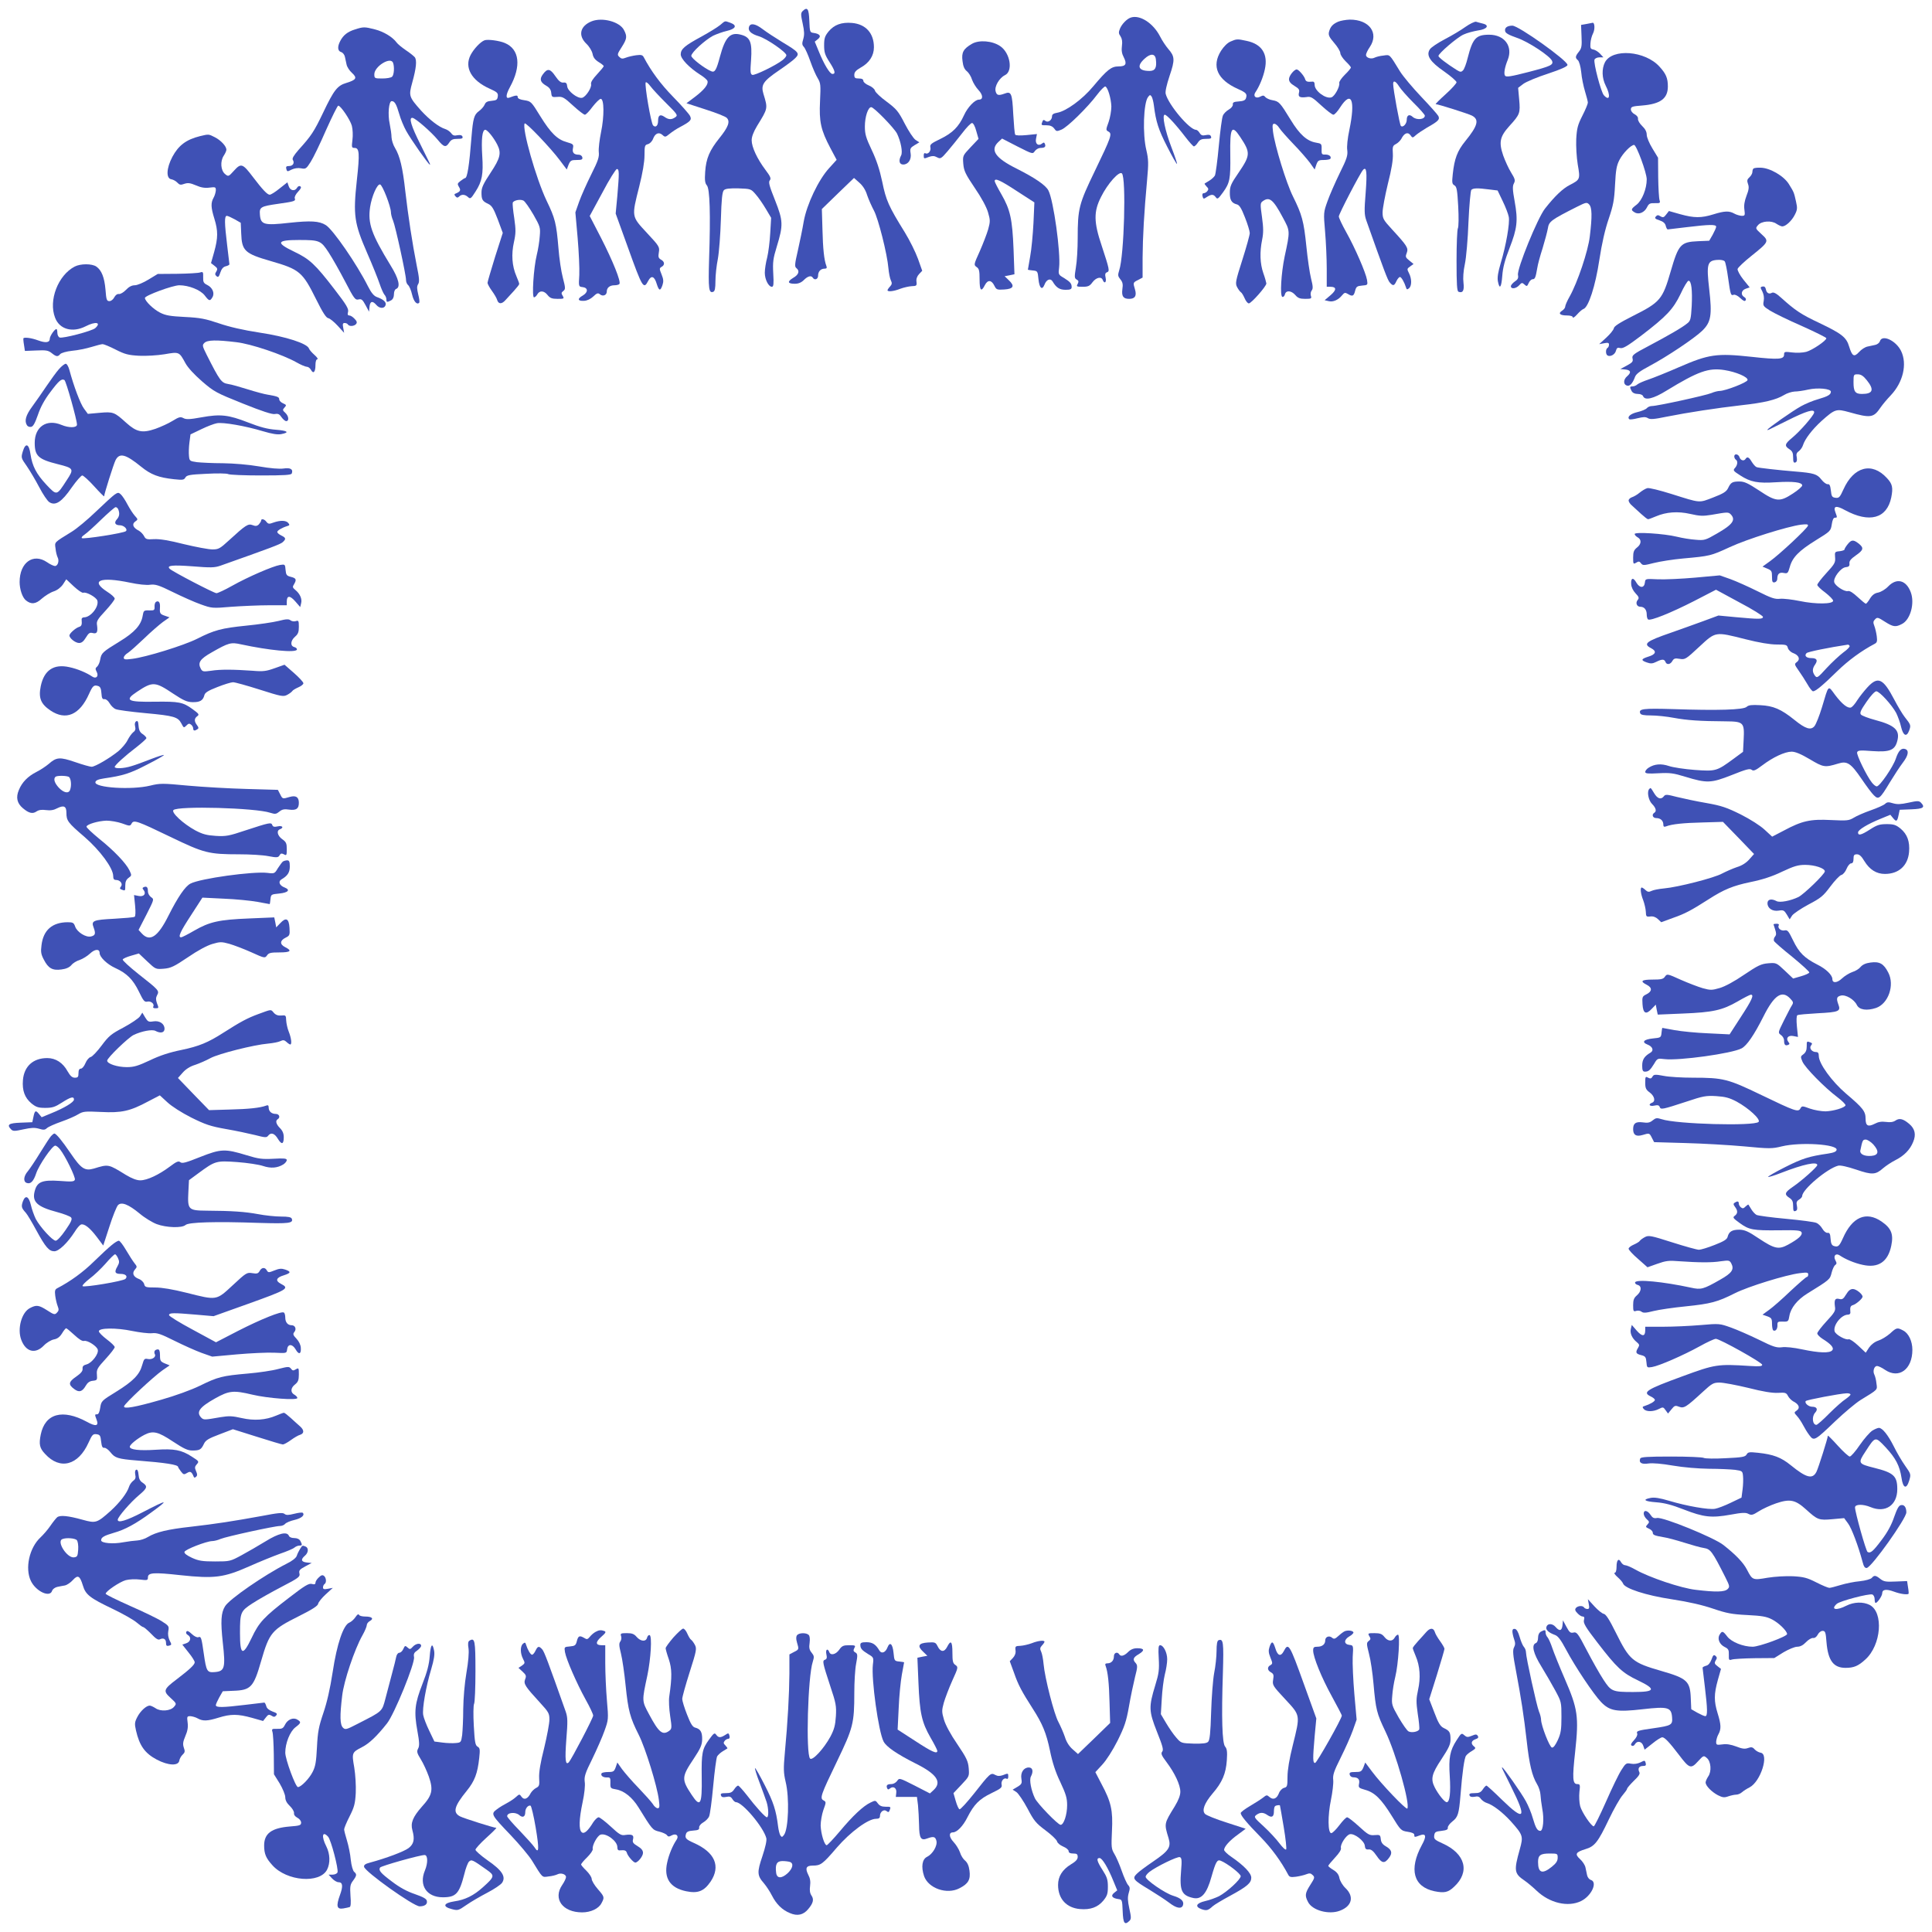 <?xml version="1.0" standalone="no"?>
<!DOCTYPE svg PUBLIC "-//W3C//DTD SVG 20010904//EN"
 "http://www.w3.org/TR/2001/REC-SVG-20010904/DTD/svg10.dtd">
<svg version="1.0" xmlns="http://www.w3.org/2000/svg"
 width="1280pt" height="1280pt" viewBox="0 0 1280 1280"
 preserveAspectRatio="xMidYMid meet">
<g transform="translate(0,1280) scale(0.1,-0.1)"
fill="#3f51b5" stroke="none">
<path d="M5317 12726 c-12 -13 -12 -23 1 -82 11 -51 12 -74 4 -102 -9 -30 -9
-39 4 -53 9 -10 28 -53 43 -96 15 -43 37 -93 49 -112 19 -32 20 -44 15 -150
-7 -137 5 -192 69 -313 l41 -77 -49 -54 c-71 -77 -149 -241 -169 -354 -8 -48
-26 -135 -39 -193 -21 -90 -22 -107 -10 -116 24 -19 16 -44 -21 -65 -41 -25
-37 -39 11 -39 24 0 43 8 60 25 26 26 49 32 59 15 12 -19 35 -10 35 13 0 28
17 47 43 47 14 0 17 5 12 18 -15 39 -23 114 -26 242 l-4 135 106 103 107 103
35 -31 c23 -20 42 -49 52 -83 10 -29 30 -74 45 -102 29 -54 88 -287 96 -382 3
-32 10 -68 16 -80 9 -18 8 -27 -5 -41 -10 -10 -17 -22 -17 -25 0 -12 43 -7 85
10 22 8 56 16 75 17 32 1 35 3 32 29 -3 19 4 37 17 51 l21 22 -28 79 c-16 44
-55 123 -87 175 -108 174 -125 213 -150 336 -17 80 -38 144 -70 211 -38 80
-45 105 -45 155 0 64 21 128 42 128 18 0 152 -138 171 -175 25 -52 39 -123 27
-145 -18 -34 -12 -60 14 -60 34 0 56 34 49 75 -5 30 -2 36 26 53 l32 19 -25
16 c-14 9 -46 58 -72 108 -42 82 -54 96 -119 145 -40 29 -75 62 -78 73 -2 11
-21 27 -41 35 -20 8 -36 22 -36 30 0 11 -10 16 -30 16 -25 0 -30 4 -30 24 0
18 11 30 42 48 57 31 88 79 88 135 0 93 -54 153 -145 161 -70 6 -118 -12 -155
-56 -25 -31 -30 -45 -30 -92 0 -47 6 -65 35 -110 38 -59 43 -80 20 -80 -17 0
-56 64 -91 151 l-26 63 21 17 c24 19 13 35 -29 41 -24 3 -25 6 -28 81 -3 80
-13 94 -45 63z"/>
<path d="M7490 12683 c-25 -9 -58 -43 -70 -73 -10 -24 -9 -33 4 -51 10 -16 13
-35 9 -64 -4 -29 0 -52 12 -74 23 -45 14 -61 -34 -61 -48 0 -75 -21 -168 -132
-72 -87 -180 -165 -239 -175 -24 -4 -34 -11 -34 -23 0 -26 -27 -45 -44 -31
-11 9 -15 8 -20 -5 -9 -24 -9 -24 28 -24 24 0 39 -7 50 -21 14 -20 17 -21 48
-8 39 15 175 149 237 232 24 32 49 56 54 54 16 -5 38 -78 40 -132 0 -28 -8
-74 -18 -103 -19 -52 -19 -54 -1 -64 26 -14 18 -36 -89 -258 -107 -221 -115
-252 -115 -448 0 -68 -5 -155 -12 -194 -10 -63 -10 -71 5 -80 13 -7 15 -13 7
-29 -10 -17 -7 -19 33 -19 36 0 47 5 65 30 24 32 59 40 68 15 11 -28 26 -16
19 15 -5 22 -3 32 9 36 19 7 17 18 -35 176 -53 157 -54 226 -4 324 43 87 120
173 138 155 29 -29 15 -545 -18 -642 -10 -32 -9 -39 8 -60 15 -18 18 -33 13
-65 -6 -47 6 -64 45 -64 38 0 51 19 39 61 -14 47 -14 47 20 64 l30 16 0 132
c1 137 10 301 30 517 10 109 9 134 -5 195 -26 105 -19 313 11 352 12 16 15 16
24 3 5 -8 12 -35 15 -60 13 -106 31 -161 88 -272 33 -65 62 -116 65 -114 2 3
-15 53 -38 113 -41 107 -63 213 -43 213 13 0 74 -66 136 -147 27 -35 52 -63
57 -63 5 0 17 11 26 25 13 20 25 25 55 25 31 0 37 3 32 16 -4 11 -13 13 -34 9
-22 -5 -31 -2 -41 14 -7 12 -18 21 -24 21 -43 0 -182 165 -201 238 -4 15 6 60
26 120 36 106 35 128 -10 179 -16 19 -40 55 -53 81 -46 90 -136 147 -196 125z
m168 -277 c7 -55 -5 -76 -42 -76 -74 0 -87 32 -33 81 40 37 71 35 75 -5z"/>
<path d="M3920 12659 c-77 -31 -92 -94 -35 -149 20 -19 37 -48 41 -67 4 -23
16 -39 40 -54 19 -11 34 -24 34 -27 0 -4 -20 -28 -44 -54 -29 -31 -43 -53 -40
-65 6 -23 -36 -87 -60 -91 -30 -6 -94 44 -98 75 -2 22 -8 28 -25 26 -16 -2
-31 9 -54 43 -34 50 -52 53 -82 12 -24 -32 -18 -53 22 -76 21 -12 31 -26 33
-47 3 -28 5 -30 41 -27 34 3 44 -3 104 -58 36 -33 71 -60 78 -60 7 0 30 24 51
53 22 28 46 52 54 52 23 0 24 -116 2 -221 -10 -49 -17 -107 -15 -130 4 -34 -4
-58 -50 -150 -30 -60 -66 -141 -80 -180 l-25 -71 15 -169 c8 -93 13 -204 11
-246 -5 -77 -4 -77 21 -80 38 -4 39 -34 2 -56 -38 -21 -34 -38 9 -35 20 1 43
12 61 29 23 22 31 25 44 14 19 -16 45 -6 45 18 0 26 20 42 51 42 15 0 30 4 33
9 11 16 -44 152 -121 303 l-76 147 84 155 c45 86 89 156 96 156 16 0 16 -25 3
-178 l-11 -117 81 -224 c97 -270 104 -281 135 -221 20 38 41 30 56 -21 15 -47
24 -49 38 -8 8 24 7 39 -6 71 -15 37 -15 41 0 50 23 12 21 35 -4 48 -17 10
-19 18 -14 48 6 36 3 41 -80 130 -102 110 -101 104 -50 306 23 92 35 163 35
207 0 63 2 69 23 74 13 4 28 19 34 36 14 36 38 46 62 25 17 -16 20 -15 47 7
16 13 47 34 69 45 71 38 80 48 66 75 -7 13 -57 70 -111 125 -84 86 -147 172
-195 263 -8 15 -17 17 -50 13 -22 -3 -53 -10 -68 -16 -23 -9 -31 -8 -44 5 -15
14 -13 20 16 65 35 55 37 71 15 113 -28 55 -143 86 -214 58z m494 -543 c74
-73 78 -80 61 -92 -25 -18 -45 -18 -73 2 -28 19 -42 11 -42 -26 0 -33 -16 -48
-33 -31 -14 14 -58 271 -49 285 3 5 17 -6 31 -25 14 -19 61 -69 105 -113z"/>
<path d="M8865 12656 c-36 -16 -51 -33 -60 -67 -5 -21 1 -35 34 -73 23 -26 41
-57 41 -68 0 -11 16 -35 35 -54 19 -18 35 -37 35 -41 0 -5 -18 -27 -40 -48
-22 -22 -39 -46 -37 -55 5 -23 -30 -88 -52 -95 -38 -12 -111 43 -111 82 0 17
-5 24 -17 22 -33 -3 -42 1 -47 19 -7 21 -43 62 -55 62 -17 0 -51 -42 -51 -64
0 -17 11 -30 36 -45 30 -18 35 -26 30 -45 -7 -28 5 -35 51 -29 27 5 39 -2 97
-56 36 -33 72 -61 80 -61 8 0 28 22 45 49 75 116 102 48 61 -149 -12 -56 -18
-112 -14 -135 4 -34 -2 -56 -50 -152 -30 -62 -67 -146 -81 -186 -26 -73 -27
-76 -16 -201 6 -70 11 -181 11 -247 l0 -119 24 0 c42 0 42 -21 1 -56 l-39 -33
26 -6 c30 -8 65 8 90 39 15 18 20 19 37 9 31 -19 40 -16 49 20 7 28 13 32 46
35 38 3 38 4 33 37 -8 48 -80 214 -138 317 -27 48 -49 95 -49 104 0 16 142
289 161 309 23 24 27 -16 17 -150 -10 -122 -9 -147 4 -185 117 -330 142 -398
156 -412 21 -24 29 -23 44 10 7 15 18 27 23 27 9 0 29 -34 40 -69 4 -15 8 -16
20 -6 19 16 19 63 0 100 -14 27 -14 30 8 45 l22 16 -28 23 c-25 20 -27 25 -17
50 12 33 4 46 -99 158 -56 61 -61 70 -61 111 0 25 16 110 35 189 25 98 35 160
33 198 -3 48 -1 55 21 66 13 7 28 22 35 34 19 38 43 48 60 25 14 -20 15 -20
38 1 13 11 46 33 73 49 75 42 86 54 74 77 -6 11 -57 68 -114 128 -56 59 -119
134 -139 166 -73 119 -66 112 -110 106 -23 -2 -49 -9 -59 -14 -23 -12 -57 -1
-57 18 0 8 11 32 25 52 63 93 -3 183 -133 182 -26 -1 -61 -7 -77 -14z m404
-428 c11 -18 54 -67 95 -108 42 -41 76 -80 76 -86 0 -26 -55 -32 -81 -8 -22
20 -39 11 -39 -20 0 -27 -26 -54 -39 -40 -8 8 -51 243 -51 278 0 26 17 19 39
-16z"/>
<path d="M4771 12634 c-17 -14 -72 -48 -123 -76 -111 -60 -138 -83 -138 -118
0 -30 56 -88 129 -135 23 -14 44 -32 48 -41 8 -22 -21 -59 -83 -106 l-56 -42
126 -41 c69 -22 133 -47 141 -56 24 -24 10 -61 -48 -133 -66 -82 -89 -136 -95
-224 -4 -57 -1 -76 11 -90 20 -22 25 -190 15 -487 -6 -201 -2 -230 28 -218 10
4 14 23 14 72 0 36 7 102 16 146 8 44 17 161 20 260 4 136 9 184 20 195 10 10
35 13 96 12 82 -3 83 -3 115 -40 18 -20 48 -64 67 -96 l35 -59 -6 -101 c-3
-56 -12 -128 -20 -161 -9 -33 -16 -79 -16 -102 0 -45 25 -93 47 -93 11 0 13
18 9 88 -4 75 -1 99 23 177 44 144 43 171 -11 308 -38 95 -45 120 -35 132 10
12 5 25 -29 70 -54 72 -91 150 -91 196 0 23 12 55 36 95 72 117 72 114 42 212
-18 60 -2 84 102 155 47 32 96 68 109 82 31 31 24 40 -86 106 -46 28 -104 66
-129 85 -48 37 -81 43 -91 18 -10 -27 11 -48 64 -64 53 -16 183 -106 183 -126
0 -7 -11 -21 -25 -32 -44 -35 -186 -104 -201 -98 -13 5 -14 21 -8 99 8 117 -5
151 -67 167 -71 19 -104 -15 -139 -145 -24 -90 -34 -107 -58 -97 -44 18 -132
86 -132 102 0 22 90 104 144 133 23 11 64 26 91 32 60 14 71 37 24 54 -40 14
-32 15 -68 -15z"/>
<path d="M9709 12622 c-30 -22 -91 -58 -137 -82 -46 -24 -91 -54 -99 -67 -26
-40 1 -82 97 -148 44 -31 80 -63 80 -70 0 -7 -32 -43 -72 -79 -40 -36 -70 -66
-66 -66 15 0 215 -63 240 -76 50 -26 39 -67 -44 -169 -53 -65 -72 -116 -83
-218 -6 -56 -5 -66 11 -75 15 -9 19 -29 25 -139 4 -71 3 -136 -2 -145 -5 -9
-9 -106 -9 -216 0 -158 3 -201 13 -205 29 -11 39 9 33 59 -4 30 -1 78 9 124 9
41 20 167 24 279 5 112 14 208 19 213 12 12 40 13 117 3 l57 -7 34 -71 c19
-39 37 -86 40 -104 8 -40 -18 -189 -53 -305 -18 -61 -24 -97 -19 -122 11 -57
23 -42 29 37 4 54 17 104 48 183 51 131 57 183 34 310 -14 77 -15 101 -5 119
10 19 8 29 -18 71 -17 27 -40 78 -53 114 -30 88 -22 125 41 195 70 77 73 85
65 175 l-7 78 34 26 c19 14 92 45 164 68 87 29 129 48 129 58 0 29 -324 260
-365 260 -34 0 -53 -14 -48 -36 2 -14 25 -26 79 -45 74 -25 220 -121 232 -153
10 -26 -10 -35 -156 -73 -120 -31 -149 -35 -156 -24 -9 13 -2 55 18 104 36 90
-21 167 -123 167 -87 0 -109 -24 -142 -153 -9 -38 -23 -75 -31 -83 -13 -13
-18 -12 -43 3 -65 41 -120 83 -120 92 0 17 125 124 166 142 23 11 66 22 95 27
62 8 80 35 32 46 -15 4 -35 9 -44 12 -8 2 -40 -13 -70 -34z"/>
<path d="M10510 12641 l-35 -6 3 -75 c3 -64 1 -79 -17 -102 -25 -31 -26 -41
-7 -57 8 -7 18 -41 22 -79 3 -37 15 -94 25 -127 10 -33 19 -67 19 -75 0 -8
-16 -47 -36 -86 -31 -61 -37 -84 -41 -155 -2 -49 2 -119 10 -169 17 -97 16
-100 -52 -135 -47 -24 -98 -72 -165 -157 -48 -60 -187 -400 -179 -440 4 -20
-1 -30 -21 -43 -14 -10 -26 -24 -26 -31 0 -21 34 -17 55 6 16 18 20 19 35 5
15 -14 18 -13 28 10 6 14 18 25 26 25 16 0 20 12 31 75 3 22 19 81 35 130 15
50 31 109 35 132 7 46 21 56 193 143 60 30 65 31 80 16 20 -20 21 -79 5 -211
-11 -98 -82 -308 -134 -400 -16 -28 -29 -58 -29 -66 0 -8 -9 -20 -20 -27 -29
-18 -16 -32 31 -32 24 0 39 -5 39 -12 0 -7 13 1 28 18 15 17 34 34 43 37 33
11 79 152 105 325 17 111 38 202 62 272 30 89 37 123 42 225 5 98 10 128 29
165 23 45 76 99 97 100 16 0 84 -185 84 -228 0 -63 -31 -140 -67 -168 -38 -29
-40 -35 -13 -51 27 -17 65 -1 82 34 12 24 19 28 52 27 34 -1 37 1 31 20 -4 11
-8 80 -9 151 l-1 130 -37 61 c-21 34 -38 75 -38 91 0 20 -10 39 -30 58 -17 16
-29 37 -28 47 2 11 -7 23 -22 31 -14 7 -25 21 -25 32 0 18 9 21 75 26 121 10
170 46 170 126 0 55 -12 84 -55 131 -95 106 -313 123 -362 29 -22 -44 -20
-104 5 -154 34 -66 27 -107 -12 -64 -19 21 -70 215 -62 236 3 8 18 15 32 15
l27 0 -22 24 c-13 14 -33 26 -45 28 -18 3 -21 9 -19 40 1 21 9 51 17 66 14 27
12 74 -3 71 -3 -1 -22 -4 -41 -8z"/>
<path d="M2352 12605 c-49 -15 -78 -38 -98 -77 -20 -38 -17 -66 6 -73 11 -3
22 -17 25 -31 3 -13 8 -36 11 -51 3 -16 19 -41 36 -56 36 -33 29 -46 -36 -66
-61 -18 -83 -46 -155 -197 -61 -127 -78 -153 -163 -247 -32 -37 -44 -57 -38
-66 13 -21 1 -41 -25 -41 -18 0 -22 -4 -18 -20 5 -18 7 -18 34 -4 19 9 42 13
63 9 31 -6 35 -4 64 42 17 26 63 121 102 211 40 89 76 162 81 162 16 0 79 -93
90 -133 6 -23 8 -64 4 -94 -6 -49 -5 -53 14 -53 32 0 35 -35 15 -216 -25 -231
-17 -283 68 -479 36 -82 73 -175 83 -205 10 -30 24 -62 31 -71 8 -8 14 -23 14
-32 0 -20 4 -21 31 -7 12 7 19 21 19 41 0 17 6 32 15 35 30 12 17 68 -37 155
-127 208 -152 278 -136 387 11 72 47 154 66 150 16 -3 71 -145 72 -184 0 -12
6 -37 14 -55 16 -38 86 -359 86 -394 0 -12 6 -28 14 -34 8 -7 20 -35 26 -62
11 -47 32 -70 47 -55 4 3 1 28 -6 55 -9 38 -10 53 -1 68 10 15 8 41 -9 123
-29 146 -57 330 -76 495 -17 155 -36 232 -68 285 -12 19 -22 51 -23 70 0 19
-6 59 -12 89 -14 62 -6 151 13 151 20 0 31 -20 50 -85 9 -33 30 -83 46 -112
30 -55 148 -223 156 -223 5 0 9 -9 -60 130 -64 127 -81 184 -53 179 22 -5 123
-93 166 -145 41 -50 54 -53 76 -19 13 20 25 25 55 25 29 0 37 3 33 15 -4 10
-15 12 -34 9 -20 -5 -31 -1 -41 14 -8 10 -25 23 -39 27 -42 13 -105 62 -160
122 -81 91 -83 98 -59 185 27 97 32 149 17 169 -7 8 -34 30 -60 47 -26 18 -53
40 -60 50 -26 36 -85 72 -143 87 -70 18 -77 18 -133 0z m252 -221 c10 -26 7
-79 -6 -92 -7 -7 -36 -12 -65 -12 -51 0 -53 1 -53 28 0 52 108 119 124 76z"/>
<path d="M3210 12533 c-27 -10 -71 -57 -92 -97 -43 -83 5 -169 125 -223 51
-23 58 -29 55 -52 -3 -22 -9 -26 -41 -29 -28 -2 -40 -9 -46 -25 -5 -12 -22
-32 -39 -44 -31 -23 -38 -48 -48 -168 -15 -193 -28 -275 -43 -275 -3 0 -17 -9
-30 -19 -21 -16 -22 -20 -10 -40 14 -22 9 -31 -26 -45 -6 -2 -5 -9 3 -17 9
-10 15 -10 24 -1 16 16 38 15 58 -3 16 -15 20 -12 50 35 44 68 53 116 45 237
-7 111 0 173 20 173 14 0 54 -49 79 -97 29 -57 21 -90 -44 -188 -48 -73 -60
-98 -60 -130 0 -48 6 -58 45 -76 24 -12 35 -30 63 -103 l33 -89 -51 -159 c-27
-88 -50 -165 -50 -172 0 -7 13 -31 29 -53 16 -22 32 -49 35 -61 9 -28 31 -28
56 1 11 12 36 39 55 60 19 21 35 41 35 46 0 5 -9 28 -19 52 -29 67 -34 145
-16 225 13 60 13 80 2 159 -8 50 -12 95 -10 102 6 16 50 25 71 14 10 -5 39
-47 66 -93 45 -79 47 -86 42 -143 -2 -33 -11 -89 -20 -125 -21 -86 -33 -280
-18 -280 6 0 16 9 22 20 15 27 45 25 68 -5 16 -20 29 -25 66 -25 43 0 45 1 34
20 -10 16 -10 22 4 32 15 12 15 19 -3 88 -11 41 -24 129 -29 195 -14 166 -22
198 -79 316 -70 147 -164 479 -145 511 7 11 173 -163 234 -245 l45 -60 12 32
c12 28 18 31 54 31 33 0 40 3 37 18 -2 9 -12 17 -23 17 -33 0 -45 14 -39 43 5
25 2 28 -40 40 -63 17 -107 60 -177 173 -59 96 -61 98 -105 105 -29 4 -44 11
-44 21 0 14 -11 13 -56 -4 -25 -9 -23 19 4 69 77 140 64 252 -33 293 -37 16
-115 26 -135 18z"/>
<path d="M8153 12525 c-20 -8 -45 -33 -63 -61 -65 -103 -25 -193 113 -254 53
-24 61 -32 52 -60 -4 -14 -17 -20 -48 -22 -33 -2 -41 -7 -39 -20 1 -10 -10
-24 -27 -34 -16 -9 -34 -27 -39 -40 -6 -12 -18 -102 -27 -200 -9 -99 -21 -187
-26 -197 -5 -9 -22 -25 -37 -34 -15 -9 -29 -18 -31 -19 -2 -2 4 -10 13 -20 13
-12 14 -19 5 -30 -6 -8 -17 -14 -24 -14 -8 0 -11 -8 -8 -20 5 -19 7 -20 29 -5
30 19 44 19 59 -2 11 -15 16 -11 48 33 45 62 50 89 48 247 -3 184 9 205 66
119 69 -104 68 -120 -13 -239 -47 -68 -56 -88 -56 -127 -1 -50 11 -71 46 -80
17 -4 30 -24 54 -86 18 -45 32 -92 32 -104 0 -13 -22 -92 -49 -177 -45 -141
-48 -156 -35 -181 8 -15 19 -30 25 -34 6 -3 17 -22 25 -40 8 -19 20 -34 28
-34 16 0 116 113 116 132 -1 7 -9 38 -20 68 -22 63 -25 139 -8 222 9 45 9 77
-1 150 -12 85 -12 93 5 105 44 32 69 12 133 -108 49 -91 49 -87 12 -259 -23
-111 -32 -261 -15 -267 6 -2 14 5 17 17 7 28 42 26 69 -5 17 -20 31 -25 65
-25 40 0 44 2 38 20 -4 12 -1 27 5 35 10 12 9 29 -4 80 -9 36 -23 132 -31 213
-17 167 -29 210 -89 331 -44 88 -120 335 -132 429 -5 43 -4 52 9 52 8 0 23
-12 32 -27 10 -16 53 -64 95 -108 43 -44 91 -100 109 -124 l31 -44 11 32 c10
27 15 31 49 31 22 0 41 4 44 8 9 15 -9 29 -34 28 -23 -1 -25 3 -24 36 1 35 -1
37 -37 43 -60 10 -109 54 -168 151 -71 116 -77 122 -120 130 -20 3 -41 13 -48
21 -9 12 -16 12 -33 3 -29 -16 -50 2 -33 28 26 38 52 100 63 153 22 101 -20
167 -120 188 -63 14 -68 13 -107 -4z"/>
<path d="M6440 12510 c-57 -33 -71 -57 -63 -115 4 -35 13 -55 29 -67 12 -10
28 -35 34 -56 7 -20 26 -51 43 -69 30 -32 32 -63 3 -63 -27 0 -75 -50 -99
-103 -35 -77 -76 -118 -156 -157 -62 -30 -71 -37 -67 -56 6 -24 -16 -50 -34
-39 -6 3 -10 -3 -10 -14 0 -24 0 -24 36 -10 21 7 34 7 52 -3 23 -12 27 -10 70
40 25 29 68 83 97 120 28 37 57 67 65 67 8 0 20 -22 28 -53 l15 -52 -53 -56
c-52 -55 -52 -56 -48 -109 4 -47 14 -68 76 -160 44 -64 78 -127 88 -162 15
-51 15 -61 1 -112 -9 -31 -34 -96 -56 -146 -40 -88 -40 -90 -21 -104 17 -11
20 -25 20 -82 0 -75 11 -86 35 -38 19 37 44 35 63 -4 13 -26 17 -28 65 -25 62
4 72 23 30 62 l-27 26 32 6 33 7 -6 166 c-8 200 -22 262 -80 363 -25 43 -45
82 -45 88 0 23 37 6 147 -66 l116 -75 -6 -137 c-4 -75 -13 -175 -22 -222 -8
-47 -15 -86 -15 -87 0 -1 15 -3 33 -5 31 -3 32 -5 37 -57 6 -60 24 -77 40 -37
13 35 40 45 54 21 24 -41 46 -55 86 -55 31 0 40 4 40 18 0 24 -10 35 -52 61
-36 21 -37 23 -31 70 11 96 -37 444 -71 509 -18 35 -88 83 -211 145 -141 70
-177 123 -121 176 l25 23 101 -52 c101 -51 102 -52 116 -31 9 12 25 21 38 21
28 0 36 8 29 26 -4 11 -9 12 -19 3 -25 -20 -47 -2 -40 32 l6 31 -69 -7 c-43
-4 -71 -3 -75 3 -4 6 -9 67 -13 136 -7 138 -13 153 -57 136 -41 -15 -53 -12
-60 16 -8 32 25 88 62 106 55 26 35 147 -31 192 -52 36 -140 43 -187 16z"/>
<path d="M1325 11898 c-92 -23 -142 -61 -183 -137 -40 -76 -43 -144 -6 -149
12 -2 30 -12 39 -22 14 -15 22 -17 46 -8 24 8 39 6 77 -10 34 -15 60 -19 90
-15 39 5 42 4 42 -18 -1 -13 -7 -35 -15 -49 -19 -34 -18 -64 5 -138 25 -81 25
-127 -1 -221 l-21 -74 23 -18 c20 -15 22 -21 12 -38 -10 -15 -9 -22 2 -31 10
-9 16 -4 25 25 8 24 19 37 36 41 13 3 24 9 24 13 0 4 -7 61 -15 126 -18 149
-19 195 -2 195 6 0 30 -11 52 -23 l40 -23 3 -69 c4 -117 23 -135 197 -185 190
-55 209 -71 299 -252 44 -89 67 -124 81 -126 11 -2 39 -25 62 -50 l43 -47 -6
33 c-5 25 -3 32 9 32 9 0 19 -4 22 -10 9 -14 41 -12 54 3 8 10 6 19 -10 35
-11 12 -26 22 -35 22 -10 0 -13 7 -8 24 5 20 -11 47 -89 148 -129 168 -166
202 -269 251 -123 59 -115 77 32 77 138 0 146 -4 197 -82 25 -38 74 -125 110
-194 59 -114 67 -123 88 -118 20 5 27 -1 47 -38 l23 -43 3 33 c4 37 20 41 45
12 21 -25 53 -26 61 -3 8 20 -12 39 -57 55 -20 7 -37 28 -59 71 -73 146 -233
378 -280 406 -43 27 -100 30 -240 15 -169 -19 -191 -13 -196 54 -4 50 4 55
123 72 106 15 115 18 108 36 -3 9 6 27 22 44 19 20 23 30 15 35 -8 5 -16 1
-22 -9 -14 -25 -45 -20 -55 10 l-9 26 -52 -41 c-28 -23 -57 -41 -65 -41 -16 0
-47 33 -111 117 -68 90 -79 94 -125 43 -37 -41 -38 -41 -60 -23 -29 24 -33 84
-9 121 10 15 18 33 18 40 0 23 -37 63 -77 83 -41 21 -40 21 -98 7z"/>
<path d="M11617 11683 c-4 -3 -7 -14 -7 -23 0 -9 -9 -25 -19 -34 -16 -14 -18
-23 -10 -45 8 -21 5 -40 -10 -78 -13 -35 -18 -63 -14 -91 5 -39 4 -42 -18 -42
-13 1 -35 7 -49 15 -34 19 -64 18 -138 -5 -81 -25 -127 -25 -221 1 l-74 21
-18 -23 c-15 -20 -21 -22 -38 -12 -15 10 -22 9 -31 -2 -9 -10 -4 -16 25 -25
24 -8 37 -19 41 -36 3 -13 9 -24 13 -24 4 0 61 7 126 15 149 18 195 19 195 3
0 -7 -11 -31 -23 -53 l-23 -40 -73 -3 c-116 -5 -130 -20 -182 -199 -54 -187
-69 -205 -250 -296 -89 -45 -125 -68 -127 -82 -2 -11 -25 -39 -50 -62 l-47
-43 33 6 c25 5 32 3 32 -9 0 -9 -4 -19 -10 -22 -13 -8 -13 -42 0 -50 18 -11
50 6 56 31 5 19 11 23 29 18 18 -4 47 13 137 81 170 130 213 176 262 277 22
48 46 88 53 88 19 0 26 -62 21 -168 -5 -85 -8 -98 -29 -114 -32 -27 -124 -80
-256 -150 -103 -54 -112 -62 -107 -83 5 -20 -1 -27 -38 -47 l-43 -23 33 -3
c37 -4 41 -20 12 -45 -25 -21 -26 -53 -3 -61 19 -8 39 12 55 56 7 20 32 39 96
73 115 61 297 183 349 233 59 57 67 103 47 276 -19 166 -13 189 52 194 25 2
45 -2 51 -10 5 -7 15 -56 22 -108 16 -113 18 -120 37 -113 9 3 27 -6 44 -22
20 -19 30 -23 35 -15 5 8 1 16 -9 22 -25 14 -20 45 10 55 l26 9 -42 52 c-23
29 -40 61 -38 70 2 9 43 48 92 87 116 93 118 97 66 144 -40 37 -41 38 -23 59
23 28 90 33 123 9 14 -9 31 -17 38 -17 23 0 63 37 83 77 17 33 18 44 8 88 -14
63 -14 61 -47 115 -34 55 -126 108 -188 109 -22 1 -44 -2 -47 -6z"/>
<path d="M495 11034 c-110 -57 -175 -224 -130 -339 29 -77 115 -101 202 -57
66 34 107 27 64 -12 -21 -19 -215 -70 -236 -62 -8 3 -15 17 -15 31 0 14 -3 25
-6 25 -12 0 -43 -45 -44 -63 0 -27 -26 -31 -78 -12 -43 16 -89 22 -97 14 -1
-2 0 -22 4 -44 l6 -40 75 3 c64 3 79 1 102 -17 31 -25 41 -26 57 -7 7 8 41 18
79 22 37 3 94 15 127 25 33 10 67 19 75 19 8 0 47 -16 86 -36 61 -31 84 -37
155 -41 50 -2 119 2 169 10 98 17 97 17 139 -60 16 -29 58 -75 110 -120 80
-69 94 -76 271 -147 127 -51 194 -73 212 -69 20 4 30 -1 43 -21 10 -14 24 -26
31 -26 21 0 17 34 -6 55 -18 16 -19 20 -5 35 14 15 13 18 -10 28 -14 6 -25 18
-25 26 0 16 -12 20 -75 31 -22 3 -81 19 -132 35 -51 16 -110 33 -132 36 -44 7
-55 22 -141 192 -30 60 -31 65 -16 80 20 20 79 21 211 5 98 -11 308 -82 400
-134 28 -16 59 -29 68 -29 9 0 21 -9 27 -20 16 -30 30 -15 30 31 0 24 5 39 13
39 6 0 -2 13 -19 28 -17 15 -34 34 -37 43 -11 33 -152 79 -325 105 -111 17
-202 38 -272 62 -89 30 -123 37 -225 42 -98 5 -128 10 -165 29 -45 23 -99 76
-100 97 0 16 185 84 228 84 63 0 140 -31 168 -67 29 -38 35 -40 51 -13 17 27
1 65 -34 82 -24 12 -28 19 -27 52 1 34 -1 37 -20 31 -11 -4 -79 -8 -151 -9
l-130 -1 -61 -37 c-34 -21 -75 -38 -91 -38 -20 0 -39 -10 -58 -30 -16 -17 -37
-29 -47 -28 -11 2 -23 -7 -31 -22 -7 -14 -21 -25 -32 -25 -18 0 -21 9 -26 75
-7 82 -26 130 -61 154 -29 20 -104 20 -143 0z"/>
<path d="M11678 10902 c-16 -3 -17 -6 -2 -33 9 -19 13 -41 9 -63 -6 -31 -4
-35 42 -64 26 -16 121 -63 211 -102 89 -40 162 -76 162 -81 0 -16 -93 -79
-133 -90 -23 -6 -64 -8 -94 -4 -49 6 -53 5 -53 -14 0 -32 -35 -35 -216 -15
-231 25 -283 17 -479 -68 -82 -36 -175 -73 -205 -83 -30 -10 -62 -24 -71 -31
-8 -8 -23 -14 -32 -14 -20 0 -21 -4 -7 -31 7 -12 21 -19 41 -19 17 0 32 -6 35
-15 12 -30 68 -17 155 37 210 128 279 153 385 136 76 -12 156 -46 152 -66 -3
-16 -145 -71 -184 -72 -12 0 -37 -6 -55 -14 -38 -16 -359 -86 -394 -86 -12 0
-28 -6 -34 -14 -7 -8 -35 -20 -62 -26 -47 -11 -70 -32 -55 -47 3 -4 28 -1 55
6 38 9 53 10 68 1 15 -10 41 -8 123 9 146 29 330 57 495 76 155 17 232 36 285
68 19 12 51 22 70 23 19 0 60 6 90 13 63 14 150 6 150 -14 0 -20 -20 -31 -85
-50 -33 -9 -83 -30 -112 -46 -55 -30 -223 -148 -223 -156 0 -5 -9 -9 130 60
127 64 184 81 179 53 -5 -22 -93 -123 -145 -166 -50 -41 -53 -54 -19 -76 20
-13 25 -25 25 -55 0 -29 3 -37 15 -33 10 4 12 15 9 34 -5 20 -1 31 14 41 10 8
23 25 27 39 13 42 62 105 122 160 91 81 98 83 185 59 142 -40 161 -37 207 31
13 19 43 55 67 80 83 87 111 209 69 295 -34 69 -125 111 -140 65 -3 -11 -17
-22 -31 -25 -13 -3 -36 -8 -51 -11 -16 -3 -41 -19 -56 -36 -33 -36 -46 -29
-66 36 -18 61 -48 85 -197 156 -121 57 -160 83 -253 167 -33 30 -51 39 -62 33
-19 -11 -36 -1 -40 25 -3 13 -10 19 -21 17z m690 -621 c51 -63 41 -91 -32 -91
-45 0 -56 16 -56 77 0 52 1 53 28 53 21 0 37 -10 60 -39z"/>
<path d="M391 10355 c-17 -19 -54 -70 -83 -113 -28 -42 -71 -103 -95 -136 -42
-57 -53 -95 -34 -124 5 -8 17 -12 27 -10 14 2 26 25 45 79 17 51 44 101 83
152 57 76 74 90 93 79 11 -7 83 -264 83 -295 0 -22 -53 -23 -103 -2 -98 41
-177 -12 -177 -119 0 -87 24 -109 152 -141 108 -27 110 -31 59 -108 -66 -102
-64 -102 -134 -28 -67 72 -93 123 -105 202 -10 70 -33 78 -51 18 -12 -41 -12
-43 27 -98 21 -31 58 -93 82 -139 24 -46 54 -91 67 -99 40 -26 82 1 148 97 31
44 63 80 70 80 7 0 43 -32 79 -72 36 -40 66 -70 66 -66 0 15 63 215 76 240 26
50 67 39 169 -44 65 -53 116 -72 218 -83 57 -6 66 -5 75 11 9 16 28 20 139 25
70 4 136 3 145 -2 9 -5 106 -9 216 -9 158 0 201 3 205 13 11 28 -9 40 -54 33
-28 -4 -88 1 -163 14 -70 12 -167 20 -239 21 -67 0 -144 4 -172 7 -48 7 -50 8
-53 42 -2 19 -1 59 3 88 l7 54 71 34 c39 19 86 37 104 40 40 8 189 -18 305
-53 61 -18 97 -24 122 -19 57 11 42 23 -37 29 -54 4 -104 17 -183 48 -131 51
-183 57 -310 34 -77 -14 -101 -15 -119 -5 -19 10 -29 8 -71 -18 -27 -17 -78
-40 -114 -53 -88 -30 -125 -22 -195 41 -77 70 -85 73 -175 65 l-78 -7 -25 34
c-24 31 -69 151 -97 256 -6 23 -17 42 -24 42 -8 0 -28 -16 -45 -35z"/>
<path d="M11490 9776 c0 -8 5 -18 10 -21 15 -9 12 -36 -5 -55 -15 -16 -12 -20
35 -50 68 -44 116 -53 237 -45 114 7 173 0 173 -21 0 -8 -28 -32 -62 -54 -87
-57 -111 -55 -223 20 -73 48 -98 60 -130 60 -48 0 -58 -6 -76 -44 -11 -23 -31
-36 -99 -62 -96 -37 -81 -38 -275 23 -80 25 -148 42 -161 39 -12 -3 -35 -17
-51 -30 -15 -13 -38 -26 -50 -30 -13 -4 -23 -14 -23 -22 0 -8 10 -24 23 -34
12 -11 39 -36 60 -55 21 -19 41 -35 46 -35 5 0 28 9 52 19 68 29 145 35 228
16 61 -14 84 -15 139 -6 108 19 112 19 128 4 36 -37 14 -68 -91 -128 -76 -44
-83 -46 -140 -41 -33 2 -89 11 -125 20 -86 21 -280 33 -280 18 0 -6 9 -16 20
-22 27 -15 25 -45 -5 -68 -20 -16 -25 -29 -25 -66 0 -43 1 -45 20 -34 16 10
22 10 32 -4 12 -15 18 -15 85 2 40 10 127 24 195 30 177 16 182 17 308 75 114
53 381 137 473 149 37 4 48 3 45 -7 -4 -18 -188 -190 -251 -235 l-50 -36 31
-13 c29 -12 32 -17 32 -54 0 -33 3 -40 18 -37 9 2 17 12 17 23 0 33 14 45 43
39 25 -5 28 -2 40 40 17 63 60 107 173 177 96 59 98 61 105 105 4 28 11 44 20
44 17 0 17 1 4 36 -16 42 5 47 64 14 161 -87 277 -56 306 84 13 65 8 90 -29
129 -99 108 -220 76 -288 -76 -23 -51 -29 -58 -52 -55 -23 3 -27 9 -31 48 -4
34 -9 44 -21 42 -9 -1 -28 13 -42 31 -28 36 -49 43 -172 53 -110 9 -243 24
-257 29 -8 3 -22 19 -32 35 -18 31 -30 37 -41 20 -10 -17 -33 -11 -40 10 -7
23 -35 27 -35 6z"/>
<path d="M759 9523 c-13 -9 -69 -60 -124 -113 -55 -53 -127 -113 -160 -133
-120 -74 -113 -67 -107 -111 2 -23 9 -49 14 -59 12 -23 1 -57 -18 -57 -8 0
-32 11 -52 25 -92 63 -182 -2 -182 -131 0 -48 18 -102 41 -121 35 -29 66 -26
106 11 22 19 57 41 79 48 24 8 47 26 61 46 l22 34 50 -47 c28 -26 56 -45 63
-42 20 7 86 -30 93 -52 12 -40 -44 -111 -88 -111 -11 0 -18 -7 -16 -17 3 -33
-1 -42 -19 -47 -23 -8 -62 -43 -62 -56 0 -19 40 -50 64 -50 17 0 30 11 45 36
18 30 26 35 45 30 28 -7 35 5 29 51 -5 27 2 39 56 97 33 36 61 72 61 80 0 8
-22 28 -49 45 -116 75 -48 102 149 61 56 -12 112 -18 135 -14 34 4 56 -2 151
-49 61 -30 144 -67 184 -81 73 -26 76 -27 204 -16 71 5 183 10 248 10 l118 0
0 24 c0 42 21 42 56 2 l33 -38 6 25 c8 29 -8 64 -39 89 -18 15 -19 20 -8 37
18 31 15 40 -20 49 -29 7 -33 13 -36 46 -3 38 -4 38 -37 33 -48 -8 -214 -80
-317 -138 -48 -27 -95 -49 -104 -49 -16 0 -289 142 -309 161 -24 23 16 27 150
17 122 -10 147 -9 185 4 330 117 398 142 413 156 23 21 22 29 -9 44 -15 7 -27
18 -27 23 -1 10 31 29 67 40 15 4 16 8 6 20 -15 18 -52 19 -98 3 -29 -11 -35
-10 -47 5 -13 18 -35 23 -35 8 0 -5 -7 -16 -15 -25 -12 -12 -22 -13 -42 -5
-29 11 -45 1 -155 -100 -61 -56 -70 -61 -111 -61 -25 0 -110 16 -189 35 -98
25 -160 35 -198 33 -48 -3 -55 -1 -66 21 -7 13 -22 28 -34 35 -38 19 -48 43
-25 60 20 14 20 15 -1 38 -12 13 -34 47 -49 75 -15 29 -35 59 -45 68 -14 13
-19 13 -41 -2z m25 -99 c10 -26 7 -46 -10 -65 -20 -22 -11 -39 20 -39 27 0 54
-27 40 -39 -13 -13 -283 -55 -292 -46 -4 4 4 14 18 23 14 9 63 53 110 99 47
45 90 83 96 83 7 0 15 -7 18 -16z"/>
<path d="M12241 9194 c-12 -15 -21 -30 -21 -35 0 -4 -15 -9 -32 -11 -32 -3
-33 -5 -30 -41 3 -34 -3 -44 -58 -104 -33 -36 -60 -71 -60 -78 0 -7 24 -30 53
-51 28 -22 52 -46 52 -54 0 -23 -116 -24 -221 -2 -49 10 -107 17 -130 15 -34
-4 -58 4 -150 50 -60 30 -141 66 -179 80 l-71 25 -164 -15 c-91 -8 -202 -13
-247 -11 -82 4 -82 4 -85 -21 -4 -38 -34 -39 -56 -2 -21 38 -38 34 -35 -9 1
-20 12 -43 29 -61 22 -23 25 -31 14 -44 -16 -19 -6 -45 18 -45 26 0 42 -20 42
-51 0 -15 4 -30 9 -33 16 -11 152 44 303 121 l147 76 155 -84 c86 -45 156 -89
156 -96 0 -16 -26 -16 -178 -2 l-117 11 -100 -37 c-55 -20 -152 -55 -215 -77
-165 -57 -187 -74 -130 -103 38 -20 30 -41 -21 -56 -47 -15 -49 -24 -8 -38 25
-9 38 -8 62 4 38 19 53 19 61 0 8 -22 33 -18 46 6 10 17 18 19 48 14 36 -6 41
-3 130 80 110 102 104 101 306 50 91 -23 163 -35 207 -35 63 0 69 -2 74 -23 4
-13 19 -28 36 -34 37 -14 48 -41 24 -59 -18 -13 -17 -16 11 -56 17 -24 43 -64
58 -90 15 -27 32 -48 38 -48 17 0 64 39 160 133 74 72 160 135 249 182 15 8
17 17 13 50 -3 22 -10 53 -16 68 -9 23 -8 31 5 44 14 15 20 13 65 -16 55 -35
71 -37 113 -15 56 28 86 138 58 211 -30 80 -93 96 -149 38 -19 -20 -48 -37
-67 -41 -23 -4 -39 -16 -54 -40 -11 -19 -24 -34 -27 -34 -4 0 -28 20 -54 44
-31 29 -53 43 -65 40 -23 -6 -87 36 -91 60 -6 30 44 94 75 98 22 2 28 8 26 25
-2 16 9 30 42 53 52 36 55 50 19 79 -35 27 -48 26 -73 -5z m13 -673 c4 -5 -15
-25 -42 -44 -26 -20 -76 -66 -111 -104 -59 -65 -63 -67 -77 -49 -18 25 -18 46
2 74 19 28 11 42 -26 42 -33 0 -48 16 -31 33 9 9 148 37 273 56 4 1 9 -3 12
-8z"/>
<path d="M1033 8812 c-6 -4 -10 -18 -9 -32 1 -23 -3 -25 -36 -24 -35 1 -37 -1
-43 -37 -10 -60 -54 -109 -151 -168 -116 -71 -122 -77 -130 -120 -3 -20 -13
-41 -21 -48 -12 -9 -12 -16 -3 -33 16 -29 -2 -50 -28 -33 -38 26 -100 52 -153
63 -103 23 -167 -20 -189 -126 -16 -78 0 -118 64 -161 102 -69 194 -30 256
110 24 53 32 61 60 52 14 -4 20 -17 22 -48 2 -33 7 -41 20 -39 10 1 24 -10 34
-27 9 -16 27 -34 40 -39 12 -6 102 -18 200 -27 185 -17 213 -25 235 -67 17
-32 16 -32 35 -14 12 13 19 14 30 5 8 -6 14 -18 14 -25 0 -16 9 -18 27 -6 10
6 10 12 -2 28 -19 25 -19 44 2 59 15 11 11 16 -33 48 -62 45 -89 50 -247 48
-184 -3 -205 9 -119 66 104 69 119 68 240 -13 68 -45 91 -55 127 -56 50 -1 70
11 79 46 4 17 24 30 86 54 45 18 92 32 104 32 13 0 92 -22 177 -49 141 -45
156 -48 181 -35 15 8 30 19 34 25 3 6 22 17 40 25 19 8 34 20 34 27 0 8 -28
38 -62 68 l-63 55 -65 -23 c-56 -20 -77 -23 -145 -17 -129 9 -216 10 -277 0
-52 -7 -57 -6 -68 14 -21 40 -5 64 73 108 112 64 127 68 194 53 186 -40 362
-57 370 -35 2 6 -5 14 -17 17 -28 7 -26 42 5 69 20 17 25 31 25 65 0 40 -2 44
-20 38 -12 -4 -27 -1 -35 5 -12 10 -29 9 -80 -4 -36 -9 -132 -23 -213 -31
-166 -17 -211 -29 -326 -87 -87 -44 -339 -122 -430 -133 -46 -6 -56 -5 -56 8
0 8 12 23 28 32 15 10 63 53 107 95 44 43 100 91 124 109 l44 31 -32 11 c-32
11 -34 16 -31 61 1 28 -10 41 -27 30z"/>
<path d="M12372 8246 c-22 -24 -52 -62 -67 -85 -14 -23 -32 -44 -41 -48 -22
-8 -59 21 -106 83 -48 65 -41 72 -87 -82 -17 -56 -39 -111 -49 -124 -24 -30
-59 -20 -134 41 -88 71 -140 93 -226 97 -56 3 -77 1 -90 -11 -21 -20 -191 -25
-487 -15 -201 6 -230 2 -218 -28 4 -10 23 -14 72 -14 36 0 104 -7 151 -16 87
-16 172 -22 342 -23 121 -1 126 -7 120 -124 l-4 -78 -61 -45 c-113 -83 -118
-85 -258 -75 -68 5 -146 17 -172 26 -51 17 -95 14 -134 -11 -13 -8 -23 -21
-23 -28 0 -11 18 -13 88 -9 75 4 99 1 177 -23 144 -44 171 -43 308 11 95 38
120 45 132 35 12 -10 25 -5 70 29 71 54 150 91 195 91 24 0 61 -15 120 -50 91
-54 99 -56 188 -29 60 19 84 3 155 -101 32 -47 68 -96 82 -109 31 -31 40 -24
106 86 28 46 66 104 85 129 37 48 43 81 18 91 -27 10 -46 -10 -64 -64 -18 -54
-106 -183 -126 -183 -7 0 -21 11 -32 25 -35 44 -104 186 -98 201 5 13 21 14
99 8 117 -8 151 5 167 67 19 71 -15 104 -147 139 -45 12 -87 28 -94 36 -9 11
-1 29 37 84 28 41 55 70 65 70 21 0 103 -90 132 -144 11 -23 26 -63 32 -91 14
-60 37 -71 54 -24 12 34 11 37 -30 89 -15 19 -46 71 -69 115 -74 141 -108 157
-178 81z"/>
<path d="M902 8021 c-8 -5 -11 -17 -7 -33 5 -19 1 -30 -12 -39 -10 -8 -27 -31
-38 -53 -10 -21 -38 -53 -60 -72 -58 -47 -155 -104 -178 -104 -11 0 -60 14
-109 31 -102 35 -124 33 -175 -12 -19 -16 -55 -40 -81 -53 -57 -29 -96 -68
-117 -120 -21 -49 -12 -88 26 -120 40 -34 65 -40 91 -22 15 10 34 13 63 9 29
-4 52 0 74 12 44 22 61 14 61 -30 0 -52 9 -65 119 -159 104 -90 191 -208 191
-260 0 -19 5 -26 19 -26 27 0 47 -26 32 -44 -9 -11 -8 -15 5 -20 24 -9 24 -9
24 28 0 25 7 39 22 50 21 15 21 17 6 49 -23 48 -103 132 -202 211 -47 39 -85
74 -83 80 5 16 78 37 132 39 28 0 74 -8 103 -18 52 -19 54 -19 64 -1 14 26 36
18 258 -89 222 -107 252 -115 454 -115 71 0 158 -5 193 -12 58 -11 66 -10 75
5 7 13 13 15 29 7 17 -10 19 -7 19 34 0 38 -4 48 -30 66 -32 23 -40 57 -15 66
28 11 16 26 -15 19 -22 -5 -32 -3 -36 9 -7 19 -17 17 -179 -36 -107 -36 -128
-40 -195 -36 -61 4 -87 11 -135 36 -81 44 -162 119 -146 135 29 29 545 15 642
-18 32 -10 39 -9 60 8 18 15 33 18 65 13 47 -6 64 6 64 45 0 38 -19 51 -61 39
-47 -14 -47 -14 -63 18 l-15 29 -208 6 c-114 3 -289 13 -388 22 -168 16 -185
16 -250 0 -124 -30 -370 -14 -363 23 2 12 19 19 58 25 125 18 170 32 282 90
65 33 116 62 114 65 -3 2 -42 -10 -88 -28 -46 -18 -103 -39 -128 -46 -51 -16
-110 -18 -110 -5 0 11 69 74 148 134 34 27 62 52 62 57 0 5 -11 17 -24 26 -18
11 -26 26 -28 55 -2 29 -6 36 -16 30z m-448 -367 c16 -6 22 -57 10 -88 -10
-26 -43 -18 -75 16 -28 31 -36 57 -22 71 8 9 66 9 87 1z"/>
<path d="M10927 7573 c-17 -16 -6 -75 18 -99 26 -26 32 -49 15 -59 -19 -12
-10 -35 13 -35 28 0 47 -17 47 -43 0 -14 5 -17 18 -12 39 15 114 23 242 26
l135 4 103 -106 103 -107 -31 -35 c-20 -23 -49 -42 -83 -52 -29 -10 -72 -29
-97 -42 -51 -29 -294 -91 -385 -99 -33 -3 -70 -10 -82 -16 -18 -9 -27 -8 -41
5 -10 10 -22 17 -25 17 -12 0 -7 -43 10 -85 8 -22 16 -56 17 -75 1 -32 3 -35
29 -32 19 3 37 -4 51 -17 l22 -21 79 29 c78 27 121 50 235 123 101 65 162 90
277 114 79 16 144 37 210 69 79 37 106 45 153 45 62 0 130 -22 130 -43 0 -18
-139 -152 -175 -170 -52 -25 -123 -39 -145 -27 -34 18 -60 12 -60 -14 0 -34
34 -56 75 -49 30 5 36 2 53 -26 l19 -32 16 25 c9 13 58 46 108 73 82 43 98 56
145 119 29 39 62 74 73 77 11 2 27 21 35 41 8 20 22 36 30 36 11 0 16 10 16
30 0 24 4 30 23 30 16 0 30 -13 49 -45 35 -57 80 -85 136 -85 92 0 152 55 160
145 6 70 -12 118 -56 155 -31 25 -45 30 -92 30 -47 0 -65 -6 -110 -35 -59 -38
-80 -43 -80 -20 0 17 64 56 151 91 l63 26 18 -22 c22 -27 28 -23 37 22 l7 33
77 3 c80 3 94 13 63 45 -13 12 -23 12 -82 -1 -51 -11 -74 -12 -102 -4 -30 9
-39 9 -53 -4 -10 -9 -53 -28 -96 -43 -43 -15 -93 -37 -112 -49 -32 -19 -44
-20 -150 -15 -137 7 -192 -5 -313 -70 l-77 -40 -50 46 c-29 27 -93 68 -158
101 -93 46 -127 58 -229 76 -65 11 -153 30 -194 40 -66 17 -76 18 -86 5 -19
-25 -43 -17 -65 20 -23 38 -23 38 -32 28z"/>
<path d="M1874 7092 c-5 -4 -20 -24 -33 -44 -21 -36 -23 -37 -70 -31 -96 11
-444 -37 -509 -71 -35 -18 -83 -88 -145 -211 -70 -141 -123 -177 -176 -121
l-23 25 52 101 c51 101 52 102 31 116 -12 9 -21 25 -21 38 0 28 -8 36 -26 29
-11 -4 -12 -9 -3 -19 20 -25 2 -47 -32 -40 l-31 6 7 -69 c4 -43 3 -71 -3 -75
-6 -4 -67 -9 -136 -13 -138 -7 -153 -13 -136 -57 15 -41 12 -53 -16 -60 -34
-9 -93 28 -106 65 -9 26 -15 29 -51 29 -101 -1 -160 -52 -172 -152 -6 -44 -3
-61 15 -95 30 -59 58 -74 117 -66 32 4 53 14 66 29 9 12 34 28 55 34 20 7 51
26 69 43 32 30 63 32 63 3 0 -27 50 -75 103 -99 77 -35 118 -76 157 -156 30
-62 37 -71 56 -67 24 6 50 -16 39 -34 -3 -6 3 -10 14 -10 24 0 24 0 10 36 -7
21 -7 34 2 51 16 29 11 34 -124 140 -59 47 -106 90 -104 96 2 6 27 17 55 25
l52 15 56 -53 c55 -52 56 -52 109 -48 47 4 68 14 160 76 64 44 127 78 162 88
51 15 61 15 112 1 31 -9 97 -34 146 -56 88 -40 90 -40 104 -21 11 17 25 20 82
20 75 0 86 11 38 35 -37 19 -35 44 4 63 26 13 28 17 25 65 -4 62 -23 72 -62
30 l-26 -27 -6 33 -7 33 -166 -7 c-200 -8 -262 -22 -363 -80 -43 -25 -82 -45
-88 -45 -23 0 -6 37 66 147 l75 116 142 -7 c78 -3 178 -13 222 -21 44 -8 81
-15 82 -15 1 0 3 15 5 33 3 31 5 32 57 37 60 6 77 24 37 40 -35 13 -45 40 -21
54 41 24 55 46 55 86 0 31 -4 40 -17 40 -10 0 -23 -4 -29 -8z"/>
<path d="M11750 6676 c0 -1 5 -17 11 -35 8 -24 8 -35 -1 -46 -7 -8 -10 -21 -7
-29 3 -7 58 -55 122 -106 63 -52 114 -98 112 -103 -2 -6 -27 -17 -55 -25 l-52
-15 -56 53 c-55 52 -56 52 -109 48 -47 -4 -68 -14 -160 -76 -64 -44 -127 -78
-162 -88 -51 -15 -61 -15 -112 -1 -31 9 -96 34 -146 56 -88 40 -90 40 -104 21
-11 -17 -25 -20 -82 -20 -75 0 -86 -11 -38 -35 37 -19 35 -44 -4 -63 -26 -13
-28 -17 -25 -65 4 -62 23 -72 62 -30 l26 27 6 -33 7 -33 166 7 c200 8 262 22
363 80 43 25 82 45 88 45 23 0 6 -37 -66 -147 l-75 -116 -142 7 c-78 3 -178
13 -222 21 -44 8 -81 15 -82 15 -1 0 -3 -15 -5 -32 -3 -32 -5 -33 -57 -38 -60
-6 -77 -24 -37 -40 35 -13 45 -40 21 -54 -41 -24 -55 -46 -55 -86 0 -31 4 -40
18 -40 24 0 35 10 61 52 21 36 23 37 70 31 96 -11 444 37 509 71 35 18 83 88
145 211 71 142 123 177 177 120 22 -23 23 -28 11 -47 -8 -12 -31 -58 -53 -101
-39 -79 -39 -79 -19 -94 12 -8 21 -24 21 -37 0 -28 8 -36 26 -29 11 4 12 9 3
19 -20 25 -2 47 32 40 l31 -6 -7 69 c-4 43 -3 71 3 75 6 4 67 9 136 13 138 7
153 13 136 57 -15 41 -12 53 16 60 32 8 88 -25 106 -62 16 -33 66 -40 127 -20
82 28 125 152 81 235 -30 59 -58 74 -117 66 -32 -4 -53 -14 -66 -29 -9 -12
-34 -28 -55 -34 -20 -7 -51 -26 -69 -43 -32 -30 -63 -32 -63 -4 0 27 -42 68
-101 97 -84 43 -120 78 -159 159 -30 62 -37 71 -56 67 -24 -6 -50 16 -39 34 3
6 -3 10 -14 10 -12 0 -21 -2 -21 -4z"/>
<path d="M1710 6081 c-73 -27 -117 -51 -230 -123 -101 -65 -162 -90 -277 -114
-79 -16 -144 -37 -210 -69 -79 -37 -106 -45 -153 -45 -62 0 -130 22 -130 43 0
18 139 152 175 170 52 25 123 39 145 27 34 -18 60 -12 60 14 0 34 -34 56 -75
49 -30 -5 -36 -2 -53 26 l-19 32 -16 -25 c-9 -13 -58 -46 -108 -73 -82 -43
-98 -56 -145 -119 -29 -39 -62 -74 -73 -77 -11 -2 -27 -21 -35 -41 -8 -20 -22
-36 -30 -36 -11 0 -16 -10 -16 -30 0 -25 -4 -30 -24 -30 -18 0 -30 11 -48 42
-31 57 -79 88 -135 88 -93 0 -153 -54 -161 -145 -6 -70 12 -118 56 -155 31
-25 45 -30 92 -30 47 0 65 6 110 35 59 38 80 43 80 20 0 -17 -64 -56 -151 -91
l-63 -26 -18 22 c-22 27 -28 23 -37 -22 l-7 -33 -77 -3 c-80 -3 -94 -13 -63
-45 13 -12 23 -12 82 1 51 11 74 12 102 4 30 -9 39 -9 53 4 10 9 53 28 96 43
43 15 93 37 112 49 32 19 44 20 150 15 137 -7 192 5 313 70 l77 40 50 -46 c29
-27 93 -68 158 -101 93 -46 127 -58 229 -76 65 -11 153 -30 194 -40 66 -17 76
-18 86 -5 19 25 43 17 65 -20 25 -41 39 -37 39 11 0 24 -8 43 -25 60 -26 26
-32 49 -15 59 19 12 10 35 -13 35 -28 0 -47 17 -47 43 0 14 -5 17 -17 12 -40
-15 -115 -23 -243 -26 l-135 -4 -103 106 -103 107 31 35 c20 23 49 42 83 52
29 10 75 30 102 45 54 29 287 88 382 96 32 3 68 10 80 16 18 9 27 8 41 -5 10
-10 22 -17 25 -17 12 0 7 43 -10 85 -9 22 -16 56 -17 75 -1 33 -3 35 -32 32
-20 -2 -36 3 -49 17 -22 25 -12 26 -105 -8z"/>
<path d="M11970 5866 c0 -24 -7 -39 -21 -50 -20 -14 -21 -17 -8 -48 15 -39
149 -175 232 -237 32 -24 56 -49 54 -54 -5 -16 -78 -38 -132 -40 -28 0 -74 8
-103 18 -52 19 -54 19 -64 1 -14 -26 -36 -18 -258 89 -222 107 -252 115 -454
115 -71 0 -158 5 -193 12 -58 11 -66 10 -75 -5 -7 -13 -13 -15 -29 -7 -17 10
-19 7 -19 -33 0 -36 5 -47 30 -65 32 -24 40 -59 15 -68 -28 -11 -16 -26 15
-19 22 5 32 3 36 -9 7 -19 17 -17 179 36 107 36 128 40 195 36 61 -4 87 -11
135 -36 81 -44 162 -119 146 -135 -29 -29 -545 -15 -642 18 -32 10 -39 9 -60
-8 -18 -15 -33 -18 -65 -13 -47 6 -64 -6 -64 -45 0 -38 19 -51 61 -39 47 14
47 14 63 -18 l15 -29 208 -6 c114 -3 289 -13 388 -22 168 -16 185 -16 250 0
124 30 370 14 363 -23 -2 -12 -19 -19 -58 -25 -124 -18 -169 -32 -282 -89 -66
-33 -117 -63 -114 -65 3 -3 42 9 88 27 147 57 238 76 238 51 0 -12 -103 -104
-162 -144 -54 -37 -58 -50 -23 -73 20 -13 25 -25 25 -55 0 -31 3 -37 16 -32
11 4 13 13 9 34 -5 22 -2 31 14 41 12 7 21 18 21 24 0 43 165 182 238 201 15
4 60 -6 120 -26 106 -36 128 -35 179 10 19 16 55 40 81 53 57 29 96 68 117
120 21 49 12 88 -26 120 -40 34 -65 40 -91 22 -15 -10 -34 -13 -63 -9 -29 4
-52 0 -74 -12 -45 -23 -61 -14 -61 33 0 49 -17 71 -129 166 -95 81 -181 200
-181 250 0 19 -5 26 -19 26 -27 0 -47 26 -32 44 9 11 8 15 -5 20 -24 9 -24 9
-24 -28z m441 -648 c40 -45 36 -72 -13 -76 -46 -4 -77 12 -73 35 14 68 16 73
36 73 11 0 34 -15 50 -32z"/>
<path d="M338 5273 c-9 -10 -41 -60 -72 -110 -31 -51 -68 -106 -81 -122 -29
-33 -32 -69 -9 -78 27 -10 46 10 64 64 18 54 106 183 126 183 7 0 21 -11 32
-25 35 -44 104 -186 98 -201 -5 -13 -21 -14 -99 -8 -117 8 -151 -5 -167 -67
-19 -71 15 -104 147 -139 45 -12 87 -28 94 -36 9 -11 1 -29 -37 -84 -28 -41
-55 -70 -65 -70 -21 0 -103 90 -132 144 -11 23 -26 64 -32 91 -14 60 -37 71
-54 24 -11 -33 -9 -42 20 -74 10 -11 41 -63 69 -115 62 -114 85 -140 120 -140
30 0 88 56 135 129 14 23 32 44 41 48 22 8 59 -21 106 -83 l42 -56 41 126 c22
69 48 133 57 142 23 23 69 5 143 -56 33 -28 84 -59 113 -70 64 -24 168 -27
191 -6 20 19 199 24 486 14 201 -6 230 -2 218 28 -4 10 -23 14 -72 14 -36 0
-104 7 -151 16 -87 16 -172 22 -342 23 -121 1 -126 7 -120 124 l4 78 61 45
c113 83 118 85 258 75 68 -5 146 -17 172 -26 51 -17 95 -14 135 11 12 8 22 21
22 28 0 11 -18 13 -87 9 -76 -4 -100 -1 -178 23 -144 44 -171 43 -308 -11 -95
-38 -120 -45 -132 -35 -12 10 -25 5 -70 -29 -72 -54 -150 -91 -196 -91 -23 0
-55 12 -95 36 -117 72 -114 72 -212 42 -60 -17 -84 -2 -154 101 -58 85 -96
131 -108 131 -4 0 -14 -8 -22 -17z"/>
<path d="M11493 4832 c-10 -6 -10 -12 2 -28 19 -25 19 -44 -2 -59 -15 -11 -11
-16 33 -48 62 -45 87 -50 262 -48 120 2 143 -1 148 -14 7 -18 -20 -43 -89 -81
-63 -34 -89 -29 -196 42 -68 46 -92 56 -127 57 -48 0 -69 -12 -78 -47 -4 -17
-24 -30 -86 -54 -45 -18 -92 -32 -104 -32 -13 0 -92 22 -177 49 -141 45 -156
48 -181 35 -15 -8 -30 -19 -34 -25 -3 -6 -22 -17 -40 -25 -19 -8 -34 -20 -34
-27 0 -8 28 -38 63 -68 l62 -55 65 23 c56 20 77 23 145 17 129 -9 216 -10 277
0 52 7 57 6 68 -14 21 -40 5 -64 -73 -108 -112 -64 -127 -68 -194 -53 -186 40
-362 57 -370 35 -2 -6 5 -14 17 -17 28 -7 26 -42 -5 -69 -20 -17 -25 -31 -25
-65 0 -40 2 -44 20 -38 12 4 27 1 35 -5 12 -10 29 -9 80 4 36 9 132 23 213 31
166 17 211 29 326 87 87 44 339 122 430 133 48 6 56 5 56 -9 0 -9 -4 -16 -9
-16 -5 0 -53 -42 -108 -93 -54 -52 -118 -108 -142 -125 l-44 -32 32 -11 c27
-10 31 -15 31 -49 0 -22 4 -41 8 -44 15 -9 29 9 28 34 -1 23 3 25 36 24 35 -1
37 1 43 37 9 54 53 108 119 149 149 92 150 93 161 138 6 24 17 47 24 51 10 7
11 13 1 31 -16 29 2 50 28 33 38 -26 100 -52 153 -63 103 -23 167 20 189 126
16 77 1 116 -64 161 -102 70 -194 31 -256 -110 -24 -53 -32 -61 -60 -52 -14 4
-20 17 -22 48 -2 33 -7 41 -20 39 -10 -1 -24 10 -34 27 -9 16 -27 34 -40 39
-12 6 -102 18 -200 27 -99 9 -187 21 -197 26 -9 5 -25 22 -34 37 -9 15 -18 29
-19 31 -2 2 -10 -4 -20 -13 -12 -13 -19 -14 -30 -5 -8 6 -14 18 -14 25 0 16
-9 18 -27 6z"/>
<path d="M740 4551 c-19 -15 -73 -65 -119 -110 -70 -69 -155 -131 -242 -176
-15 -8 -17 -17 -13 -50 3 -22 10 -53 16 -68 9 -23 8 -31 -5 -44 -14 -15 -20
-13 -65 16 -55 35 -71 37 -113 15 -56 -28 -86 -138 -58 -211 30 -80 93 -96
149 -38 19 20 48 37 67 41 23 4 39 16 54 40 11 19 24 34 27 34 4 0 28 -20 54
-44 31 -29 53 -43 65 -40 23 6 87 -36 91 -59 6 -28 -39 -86 -73 -96 -23 -6
-29 -13 -28 -29 2 -15 -10 -30 -43 -53 -50 -34 -53 -52 -12 -82 32 -24 53 -18
76 22 12 21 26 31 47 33 28 3 30 5 27 41 -3 34 3 44 58 104 33 36 60 71 60 78
0 7 -24 30 -52 51 -29 22 -53 46 -53 54 0 23 116 24 221 2 49 -10 107 -17 130
-15 34 4 58 -4 150 -50 60 -30 141 -66 179 -80 l71 -25 164 15 c91 8 202 13
247 11 82 -4 82 -4 85 21 4 38 34 39 56 2 21 -38 38 -34 35 9 -1 20 -12 43
-29 61 -22 23 -25 31 -14 44 16 19 6 45 -18 45 -26 0 -42 20 -42 51 0 15 -4
30 -9 33 -16 11 -152 -44 -303 -121 l-147 -76 -155 84 c-86 46 -156 89 -156
96 0 16 28 16 180 3 l115 -10 224 80 c270 97 281 104 221 135 -38 20 -30 41
21 56 47 15 49 24 8 38 -24 8 -39 7 -71 -6 -37 -15 -41 -15 -50 0 -12 23 -35
21 -48 -4 -10 -17 -18 -19 -48 -14 -36 6 -41 3 -130 -80 -110 -102 -104 -101
-306 -50 -92 23 -163 35 -207 35 -63 0 -69 2 -74 23 -4 13 -19 28 -36 34 -36
14 -46 38 -25 62 15 17 15 20 -3 42 -11 14 -36 53 -56 87 -20 34 -41 62 -48
62 -7 0 -28 -13 -47 -29z m42 -87 c10 -22 9 -31 -5 -56 -21 -36 -15 -48 23
-48 33 0 48 -16 31 -33 -15 -15 -273 -58 -284 -48 -4 5 17 26 46 49 30 22 78
68 107 101 29 34 57 61 62 61 5 0 14 -12 20 -26z"/>
<path d="M12231 4224 c-18 -30 -26 -35 -45 -30 -28 7 -35 -5 -29 -51 5 -27 -2
-39 -56 -97 -33 -36 -61 -72 -61 -80 0 -8 15 -23 33 -35 58 -36 80 -61 66 -77
-16 -20 -86 -18 -199 6 -56 12 -112 18 -135 14 -34 -4 -56 2 -152 50 -62 30
-146 67 -186 81 -73 26 -76 27 -201 16 -70 -6 -181 -11 -247 -11 l-119 0 0
-24 c0 -42 -21 -42 -56 -2 l-33 38 -6 -25 c-8 -29 8 -64 39 -89 18 -15 19 -20
9 -37 -19 -31 -16 -40 20 -49 28 -7 32 -13 35 -46 3 -38 4 -38 37 -33 48 8
208 78 315 137 50 28 98 50 108 50 27 -1 307 -157 307 -172 0 -10 -17 -12 -80
-8 -217 14 -232 11 -450 -69 -238 -87 -266 -105 -208 -133 15 -7 27 -17 27
-23 0 -10 -33 -29 -68 -40 -15 -4 -16 -8 -6 -20 16 -19 63 -19 100 0 27 14 30
14 45 -8 l16 -22 23 28 c20 25 25 27 50 17 33 -12 46 -4 158 99 61 56 70 61
111 61 25 0 110 -16 189 -35 98 -25 160 -35 198 -33 48 3 55 1 66 -21 7 -13
22 -28 34 -35 38 -19 48 -43 25 -60 -20 -14 -20 -15 1 -38 12 -13 29 -39 39
-58 10 -19 28 -50 42 -68 31 -41 34 -40 173 93 59 56 134 119 166 139 119 73
112 66 106 110 -2 23 -9 49 -14 59 -12 23 -1 57 18 57 8 0 32 -11 52 -25 92
-63 182 2 182 132 0 57 -25 110 -61 128 -39 21 -44 20 -87 -20 -22 -19 -56
-40 -78 -47 -24 -8 -47 -26 -61 -46 l-22 -34 -50 47 c-28 26 -56 45 -63 42
-20 -7 -86 30 -93 52 -12 40 44 111 88 111 11 0 18 7 16 18 -3 32 1 41 19 46
21 7 62 43 62 55 0 17 -42 51 -64 51 -17 0 -30 -11 -45 -36z m29 -663 c0 -5
-15 -18 -32 -30 -18 -11 -67 -54 -108 -95 -41 -42 -80 -76 -86 -76 -26 0 -32
55 -8 81 20 22 11 39 -20 39 -25 0 -53 26 -42 38 8 8 225 49 269 51 15 1 27
-3 27 -8z"/>
<path d="M1025 3850 c-3 -5 -3 -15 0 -20 12 -19 -15 -39 -44 -34 -24 5 -27 2
-39 -40 -17 -63 -60 -107 -173 -177 -96 -59 -98 -61 -105 -105 -4 -28 -11 -44
-20 -44 -17 0 -17 -1 -4 -36 16 -42 -5 -47 -64 -14 -161 87 -277 56 -306 -84
-13 -65 -8 -90 29 -129 99 -108 220 -76 288 76 23 51 29 58 52 55 23 -3 27 -9
31 -48 4 -34 9 -44 21 -42 9 1 28 -13 42 -31 28 -36 49 -43 172 -53 193 -15
275 -28 275 -43 0 -3 9 -17 19 -30 16 -21 20 -22 40 -10 22 14 31 9 45 -26 2
-6 8 -6 15 1 9 8 9 17 0 37 -10 23 -9 30 5 46 16 18 15 20 -34 51 -68 44 -116
53 -237 45 -111 -7 -173 0 -173 20 0 14 49 54 97 79 57 29 90 21 188 -44 73
-48 98 -60 130 -60 48 0 58 6 76 44 11 24 31 36 103 63 l89 34 159 -50 c88
-28 165 -51 172 -51 7 0 31 13 53 29 22 16 49 32 61 35 28 9 28 31 0 56 -13
11 -40 36 -61 55 -21 19 -41 35 -46 35 -5 0 -28 -9 -52 -19 -68 -29 -145 -35
-228 -16 -61 14 -84 15 -139 6 -108 -19 -112 -19 -128 -4 -36 37 -14 69 91
128 93 52 121 55 247 25 100 -24 298 -39 298 -22 0 6 -9 16 -20 22 -27 15 -25
45 5 68 20 16 25 29 25 66 0 43 -1 45 -20 34 -16 -10 -22 -10 -32 4 -12 15
-18 15 -85 -2 -40 -11 -130 -24 -200 -30 -171 -15 -199 -22 -317 -80 -59 -29
-165 -67 -256 -93 -177 -51 -253 -64 -248 -44 4 19 197 198 254 238 l48 33
-32 13 c-28 12 -32 17 -32 53 0 28 -4 40 -14 40 -8 0 -18 -4 -21 -10z"/>
<path d="M12405 3322 c-17 -11 -54 -53 -83 -95 -29 -43 -59 -77 -67 -77 -7 0
-43 32 -79 72 -36 40 -66 70 -66 66 0 -15 -63 -215 -76 -240 -26 -50 -67 -39
-169 44 -65 53 -116 72 -218 83 -57 6 -66 5 -75 -11 -9 -16 -28 -20 -139 -25
-70 -4 -136 -3 -145 2 -9 5 -106 9 -216 9 -158 0 -201 -3 -205 -13 -11 -28 9
-40 54 -33 28 4 88 -1 163 -14 70 -12 167 -20 239 -21 67 0 145 -4 172 -7 48
-7 50 -8 53 -42 2 -19 1 -59 -3 -88 l-7 -54 -71 -34 c-39 -19 -86 -37 -104
-40 -40 -8 -189 18 -305 53 -61 18 -97 24 -122 19 -57 -11 -42 -23 37 -29 54
-4 104 -17 183 -48 131 -51 183 -57 310 -34 76 14 101 15 118 5 20 -10 29 -8
68 17 25 16 77 40 115 53 92 31 127 24 198 -40 77 -70 85 -73 175 -65 l78 7
25 -34 c24 -31 69 -151 97 -256 8 -32 16 -42 28 -40 33 6 262 328 262 368 0
34 -14 53 -36 48 -14 -2 -26 -25 -45 -79 -17 -51 -44 -101 -83 -152 -57 -76
-74 -90 -93 -79 -11 7 -83 264 -83 295 0 22 53 23 103 2 98 -41 177 12 177
119 0 87 -24 109 -152 141 -108 27 -110 31 -59 108 66 102 64 102 134 28 67
-72 93 -123 105 -202 10 -70 33 -78 51 -18 12 41 12 43 -27 98 -22 31 -56 89
-76 130 -38 75 -75 121 -98 121 -7 0 -27 -8 -43 -18z"/>
<path d="M903 3063 c-8 -3 -10 -15 -7 -32 5 -21 1 -32 -14 -42 -10 -8 -23 -25
-27 -39 -13 -42 -62 -105 -122 -160 -91 -81 -98 -83 -185 -59 -97 27 -149 32
-169 17 -8 -7 -29 -33 -46 -58 -17 -25 -46 -58 -64 -75 -75 -69 -105 -206 -64
-290 34 -69 125 -111 140 -65 3 11 18 22 33 26 15 3 38 8 52 10 14 3 38 19 53
36 33 36 46 29 66 -36 18 -61 46 -83 197 -155 69 -33 141 -74 160 -91 19 -16
38 -30 43 -30 5 0 28 -20 52 -44 31 -33 47 -43 58 -37 24 12 41 2 41 -24 0
-18 4 -22 20 -18 18 5 18 7 4 34 -9 19 -13 42 -9 63 6 31 4 35 -42 64 -26 17
-121 63 -210 102 -90 40 -163 76 -163 81 0 16 93 79 133 90 23 6 64 8 94 4 49
-6 53 -5 53 14 0 32 35 35 216 15 226 -24 286 -16 454 58 69 31 161 68 205 84
44 15 87 33 96 41 8 7 23 13 32 13 20 0 21 4 7 31 -7 12 -21 19 -41 19 -17 0
-32 6 -35 15 -12 30 -68 17 -155 -37 -46 -28 -118 -70 -159 -92 -74 -40 -77
-41 -175 -41 -84 0 -109 4 -153 24 -34 16 -52 29 -50 39 3 16 145 71 184 72
12 0 37 6 55 14 38 16 359 86 394 86 12 0 28 6 34 14 7 8 35 20 62 26 47 11
70 32 55 47 -3 4 -29 1 -56 -6 -40 -10 -54 -10 -65 -1 -12 10 -43 7 -152 -14
-187 -34 -302 -52 -468 -71 -155 -17 -232 -36 -285 -68 -19 -12 -51 -22 -70
-23 -19 -1 -61 -6 -94 -12 -66 -13 -146 -6 -146 13 0 20 20 31 85 50 72 20
144 59 245 133 124 90 115 91 -55 3 -108 -56 -165 -73 -165 -50 0 19 88 120
144 166 52 44 55 56 22 79 -18 11 -26 26 -28 53 -2 24 -7 36 -15 34z m-394
-467 c7 -8 11 -36 9 -63 -3 -43 -6 -48 -28 -51 -46 -5 -117 106 -77 121 26 11
85 6 96 -7z"/>
<path d="M10890 2772 c0 -11 9 -27 20 -37 18 -16 19 -20 5 -35 -14 -15 -13
-18 10 -28 14 -6 25 -18 25 -26 0 -16 12 -20 75 -31 22 -3 81 -19 132 -35 51
-16 110 -33 132 -36 44 -7 55 -22 141 -192 30 -60 31 -65 16 -80 -20 -20 -79
-21 -211 -5 -98 11 -308 82 -400 134 -28 16 -59 29 -68 29 -9 0 -21 9 -27 20
-16 30 -30 15 -30 -31 0 -24 -5 -39 -12 -39 -7 0 1 -13 18 -28 17 -15 34 -34
37 -43 11 -33 152 -79 325 -105 111 -17 202 -38 272 -62 89 -30 123 -37 225
-42 98 -5 128 -10 165 -29 45 -23 99 -76 100 -97 0 -16 -185 -84 -228 -84 -63
0 -140 31 -168 67 -29 38 -35 40 -51 13 -17 -27 -1 -65 34 -82 24 -12 28 -19
27 -52 -1 -34 1 -37 20 -31 11 4 80 8 151 9 l130 1 61 38 c34 20 75 37 91 37
20 0 39 10 58 30 16 17 37 29 47 28 11 -2 23 7 31 22 7 14 21 25 32 25 18 0
21 -9 26 -75 10 -121 46 -170 126 -170 55 0 84 12 131 55 106 95 123 313 29
362 -44 22 -104 20 -154 -5 -66 -34 -107 -27 -64 12 21 19 215 70 236 62 8 -3
15 -17 15 -31 0 -14 3 -25 6 -25 12 0 43 45 44 63 0 27 26 31 78 12 43 -16 89
-22 97 -14 1 2 0 22 -4 44 l-6 40 -75 -3 c-64 -3 -79 -1 -102 17 -31 25 -41
26 -57 7 -7 -8 -41 -18 -79 -22 -37 -3 -94 -15 -127 -25 -33 -10 -67 -19 -75
-19 -8 0 -47 16 -86 36 -61 31 -84 37 -155 41 -49 2 -119 -2 -169 -10 -97 -17
-100 -16 -135 52 -24 47 -72 98 -157 165 -60 48 -400 187 -440 179 -20 -4 -30
1 -43 21 -20 30 -45 34 -45 8z"/>
<path d="M1988 2538 c-8 -13 -18 -33 -22 -46 -5 -14 -30 -34 -69 -53 -146 -74
-378 -234 -406 -281 -27 -43 -30 -100 -15 -240 19 -169 13 -191 -54 -196 -50
-4 -55 4 -72 123 -15 106 -18 115 -36 108 -9 -3 -27 6 -44 22 -20 19 -30 23
-35 15 -5 -8 -1 -16 9 -22 25 -14 20 -45 -10 -55 l-26 -9 41 -52 c23 -28 41
-57 41 -65 0 -16 -33 -47 -117 -111 -90 -68 -94 -79 -43 -125 40 -37 41 -38
23 -59 -23 -28 -90 -33 -123 -9 -14 9 -31 17 -38 17 -23 0 -63 -37 -83 -77
-17 -33 -18 -44 -8 -88 23 -101 59 -151 138 -193 76 -40 144 -43 149 -6 2 12
12 30 22 39 15 14 17 22 8 46 -8 24 -6 39 10 77 15 34 19 60 15 90 -5 39 -4
42 18 42 13 -1 35 -7 49 -15 34 -19 64 -18 138 5 81 25 127 25 221 -1 l74 -21
18 23 c15 20 21 22 38 12 15 -10 22 -9 31 2 9 11 4 16 -25 26 -23 9 -38 21
-41 36 -4 13 -9 23 -13 23 -4 0 -61 -7 -126 -15 -149 -18 -195 -19 -195 -2 0
6 11 30 23 52 l23 40 69 3 c117 4 135 23 185 197 55 190 71 208 251 298 90 45
125 68 127 82 2 11 25 39 50 62 l47 43 -32 -6 c-26 -5 -33 -3 -33 9 0 9 5 19
10 22 14 9 12 41 -3 54 -10 8 -19 6 -35 -10 -12 -11 -22 -26 -22 -35 0 -10 -7
-13 -24 -8 -20 5 -47 -11 -148 -89 -170 -130 -202 -165 -251 -269 -59 -123
-77 -115 -77 32 0 138 4 146 82 197 38 25 125 74 194 110 114 59 123 67 118
88 -5 20 1 27 38 47 l43 23 -32 3 c-38 4 -42 20 -13 45 24 20 26 52 4 61 -21
8 -20 9 -36 -16z"/>
<path d="M10526 2173 c5 -26 3 -33 -9 -33 -9 0 -19 5 -22 10 -9 14 -41 12 -54
-3 -8 -10 -6 -19 10 -35 11 -12 26 -22 35 -22 10 0 13 -7 8 -24 -5 -20 11 -47
89 -148 129 -168 166 -202 269 -251 123 -59 115 -77 -32 -77 -138 0 -146 4
-197 82 -25 38 -74 125 -110 194 -59 114 -67 123 -88 118 -20 -5 -27 1 -47 38
l-23 43 -3 -32 c-4 -38 -20 -42 -45 -13 -21 25 -53 26 -61 3 -8 -19 12 -39 56
-55 20 -7 39 -32 73 -96 61 -115 183 -297 233 -349 57 -59 103 -67 276 -47
167 19 189 13 194 -54 4 -50 -4 -55 -123 -72 -106 -15 -115 -18 -108 -36 3 -9
-6 -27 -22 -44 -19 -20 -23 -30 -15 -35 8 -5 16 -1 22 9 14 25 45 20 55 -10
l9 -26 52 41 c28 23 57 41 65 41 16 0 47 -33 111 -117 68 -90 79 -94 125 -43
37 40 38 41 59 23 28 -23 33 -90 9 -123 -9 -14 -17 -31 -17 -40 1 -22 40 -62
82 -84 30 -15 42 -17 69 -7 18 6 41 11 52 11 11 0 28 7 38 16 10 9 32 23 50
32 74 38 132 222 73 230 -12 2 -30 12 -39 22 -13 15 -22 17 -44 9 -21 -8 -40
-5 -78 10 -35 13 -63 18 -91 14 -39 -5 -42 -4 -42 18 1 13 7 35 15 49 19 34
18 64 -5 138 -25 81 -25 127 1 221 l21 74 -23 18 c-20 15 -22 21 -12 38 10 15
9 22 -2 31 -11 9 -16 4 -26 -25 -9 -23 -21 -38 -36 -41 -13 -4 -23 -9 -23 -13
0 -4 7 -61 15 -126 18 -149 19 -195 3 -195 -7 0 -31 11 -53 23 l-40 23 -3 69
c-4 117 -23 135 -197 185 -190 55 -209 71 -299 252 -44 89 -67 124 -81 126
-11 2 -39 25 -62 50 l-43 47 6 -32z"/>
<path d="M2355 2086 c-10 -15 -28 -31 -40 -36 -40 -15 -83 -142 -111 -328 -17
-111 -38 -202 -62 -272 -30 -89 -37 -123 -42 -225 -5 -98 -10 -128 -29 -165
-23 -45 -76 -99 -97 -100 -16 0 -84 185 -84 228 0 63 31 140 67 168 38 29 40
35 13 51 -27 17 -65 1 -82 -34 -12 -24 -19 -28 -52 -27 -34 1 -37 -1 -31 -20
4 -11 8 -79 9 -151 l1 -130 38 -61 c20 -34 37 -75 37 -91 0 -20 10 -39 30 -58
17 -16 29 -37 28 -47 -2 -11 7 -23 22 -31 14 -7 25 -21 25 -32 0 -18 -9 -21
-75 -26 -121 -10 -170 -46 -170 -126 0 -55 12 -84 55 -131 95 -106 313 -123
362 -29 22 44 20 104 -5 154 -34 66 -27 107 12 64 19 -21 70 -215 62 -236 -3
-8 -18 -15 -32 -15 l-27 0 23 -25 c13 -14 32 -25 42 -25 29 0 32 -26 10 -86
-26 -72 -21 -95 22 -88 17 3 36 7 42 9 8 2 10 27 6 75 -4 62 -2 75 17 100 25
34 26 43 7 59 -8 7 -18 41 -22 79 -3 37 -15 94 -25 127 -10 33 -19 67 -19 75
0 8 16 47 36 86 31 61 37 84 41 155 2 49 -2 119 -10 169 -17 97 -16 100 52
135 47 24 98 72 165 157 48 60 187 400 179 440 -4 20 1 30 21 43 14 10 26 24
26 31 0 21 -34 17 -55 -6 -16 -18 -20 -19 -35 -5 -15 14 -18 13 -28 -10 -6
-14 -18 -25 -27 -25 -8 0 -17 -12 -20 -27 -3 -16 -15 -64 -27 -108 -12 -44
-31 -118 -43 -163 -25 -94 -16 -86 -188 -174 -73 -38 -80 -39 -95 -24 -20 20
-21 79 -5 211 11 98 82 308 134 400 16 28 29 59 29 68 0 9 9 21 20 27 29 16
15 30 -30 30 -21 0 -40 5 -42 12 -3 7 -12 1 -23 -16z"/>
<path d="M4461 1951 c-28 -33 -51 -64 -51 -71 0 -6 9 -39 21 -73 21 -63 22
-117 3 -247 -4 -24 -1 -83 6 -129 12 -78 11 -85 -6 -98 -44 -32 -69 -12 -133
108 -49 91 -49 87 -12 259 23 111 32 261 15 267 -6 2 -14 -5 -17 -17 -7 -28
-42 -26 -69 5 -17 20 -31 25 -65 25 -40 0 -44 -2 -38 -20 4 -12 1 -27 -5 -35
-10 -12 -9 -29 4 -80 9 -36 23 -132 31 -213 17 -166 29 -211 87 -326 44 -87
122 -339 133 -430 6 -46 5 -56 -8 -56 -8 0 -23 12 -32 28 -10 15 -53 63 -95
107 -43 44 -91 100 -109 124 l-31 44 -11 -32 c-10 -27 -15 -31 -49 -31 -22 0
-41 -4 -44 -8 -9 -15 9 -29 34 -28 23 1 25 -3 24 -36 -1 -35 1 -37 37 -43 54
-9 108 -53 149 -119 92 -149 93 -150 138 -161 24 -6 47 -17 51 -24 7 -10 13
-11 31 -1 29 16 50 -2 33 -28 -26 -38 -52 -100 -63 -153 -23 -103 20 -167 126
-189 78 -16 118 0 162 64 68 102 29 194 -111 256 -53 24 -61 32 -52 60 4 14
17 20 48 22 33 2 41 7 39 20 -1 10 10 24 27 34 16 9 34 27 39 40 6 12 18 102
27 200 9 99 21 187 26 197 5 9 22 25 37 34 15 9 29 18 31 19 2 2 -4 10 -13 20
-13 12 -14 19 -5 30 6 8 17 14 24 14 8 0 11 8 8 20 -5 19 -7 20 -29 5 -30 -19
-44 -19 -59 2 -11 15 -16 11 -48 -33 -45 -62 -50 -89 -48 -247 3 -184 -9 -205
-66 -119 -69 104 -68 119 13 240 45 68 55 91 56 127 1 50 -11 70 -46 79 -17 4
-30 24 -54 86 -18 45 -32 92 -32 104 0 13 22 92 49 177 45 141 48 156 35 181
-8 15 -19 30 -25 34 -6 3 -17 22 -25 40 -8 19 -20 34 -28 34 -7 0 -36 -27 -65
-59z"/>
<path d="M9450 1988 c-11 -13 -36 -40 -55 -61 -19 -21 -35 -41 -35 -46 0 -5 9
-28 19 -52 29 -67 34 -145 16 -225 -13 -60 -13 -80 -2 -159 8 -49 12 -95 10
-102 -6 -16 -50 -25 -71 -14 -10 5 -39 47 -66 93 -45 79 -47 86 -42 143 2 33
11 89 20 125 21 86 33 280 18 280 -6 0 -16 -9 -22 -20 -15 -27 -45 -25 -68 5
-16 20 -29 25 -66 25 -43 0 -45 -1 -34 -20 10 -16 10 -22 -4 -32 -15 -12 -15
-18 2 -85 11 -40 24 -130 30 -200 15 -170 21 -194 79 -315 70 -146 164 -478
145 -510 -7 -11 -173 163 -234 245 l-45 60 -12 -32 c-12 -28 -18 -31 -54 -31
-33 0 -40 -3 -37 -17 2 -10 12 -18 23 -18 33 0 45 -14 39 -43 -5 -25 -2 -28
40 -40 63 -17 107 -60 177 -173 59 -96 61 -98 105 -105 28 -4 44 -11 44 -20 0
-17 1 -17 36 -4 42 16 47 -5 14 -64 -87 -161 -56 -277 84 -306 65 -13 90 -8
129 29 108 99 76 220 -76 288 -51 23 -58 29 -55 52 3 23 9 27 48 31 34 4 44 9
42 21 -1 9 13 28 31 42 36 28 43 49 53 172 12 154 26 250 37 263 6 9 24 23 40
32 24 15 26 19 12 30 -22 18 -18 37 10 47 18 6 22 12 16 22 -8 12 -14 12 -40
1 -27 -11 -34 -10 -50 4 -18 16 -20 14 -51 -34 -44 -68 -53 -116 -45 -237 7
-111 0 -173 -20 -173 -14 0 -54 49 -79 97 -29 57 -21 90 44 188 48 73 60 98
60 130 0 48 -6 58 -44 76 -23 11 -36 31 -63 103 l-34 88 51 162 c27 88 50 166
50 172 0 6 -13 29 -29 51 -16 22 -32 49 -35 61 -9 28 -31 28 -56 0z"/>
<path d="M10020 1992 c0 -10 5 -34 11 -51 9 -25 9 -38 0 -55 -10 -18 -8 -48
13 -157 34 -181 52 -297 71 -464 17 -155 36 -232 68 -285 12 -19 22 -51 23
-70 1 -19 6 -61 12 -94 13 -66 6 -146 -13 -146 -20 0 -31 20 -50 85 -9 33 -30
83 -46 112 -30 55 -148 223 -156 223 -5 0 -9 9 60 -130 104 -208 88 -230 -61
-85 -53 52 -100 95 -104 95 -4 0 -15 -11 -24 -25 -13 -20 -25 -25 -55 -25 -29
0 -37 -3 -33 -15 4 -10 15 -12 34 -9 20 5 31 1 41 -14 8 -10 25 -23 39 -27 42
-13 105 -62 160 -122 81 -91 83 -98 59 -185 -40 -142 -37 -161 31 -207 19 -13
55 -43 80 -67 87 -83 209 -111 295 -69 69 34 111 125 65 140 -11 3 -22 17 -25
31 -3 13 -8 36 -11 52 -3 15 -19 40 -36 55 -36 33 -29 46 36 66 61 18 83 46
155 197 33 69 74 141 91 160 16 19 30 38 30 43 0 5 20 28 44 52 33 31 43 47
37 58 -12 24 -2 41 24 41 18 0 22 4 18 20 -5 18 -7 18 -34 4 -19 -9 -42 -13
-63 -9 -31 6 -35 4 -64 -42 -17 -26 -63 -121 -102 -210 -40 -90 -76 -163 -81
-163 -16 0 -79 93 -90 134 -6 23 -8 65 -5 94 6 47 4 52 -14 52 -31 0 -34 36
-14 216 25 231 17 283 -68 479 -36 83 -73 175 -83 205 -10 30 -24 62 -31 71
-8 8 -14 23 -14 32 0 20 -4 21 -31 7 -12 -7 -19 -21 -19 -41 0 -17 -6 -32 -15
-35 -30 -12 -17 -68 37 -155 28 -46 70 -118 92 -159 40 -74 41 -77 41 -175 0
-84 -4 -109 -24 -153 -16 -34 -29 -52 -39 -50 -16 3 -71 145 -72 184 0 12 -6
37 -14 55 -15 37 -86 359 -86 392 0 11 -6 28 -14 36 -8 9 -20 38 -28 66 -9 32
-20 51 -31 53 -11 2 -17 -3 -17 -16z m300 -1500 c0 -21 -10 -37 -39 -60 -63
-51 -91 -41 -91 32 0 45 16 56 77 56 52 0 53 -1 53 -28z"/>
<path d="M3945 1988 c-11 -6 -28 -20 -37 -32 -15 -18 -20 -19 -37 -8 -31 18
-40 15 -49 -20 -7 -29 -13 -33 -46 -36 -38 -3 -38 -4 -33 -37 8 -48 78 -208
137 -315 28 -50 50 -97 50 -106 0 -16 -143 -289 -161 -309 -23 -24 -27 16 -17
150 10 122 9 147 -4 185 -117 330 -142 398 -156 413 -21 23 -29 22 -44 -9 -7
-15 -17 -27 -23 -27 -10 0 -29 32 -40 67 -4 15 -8 16 -20 6 -19 -16 -19 -63 0
-100 14 -27 14 -30 -7 -45 l-23 -15 27 -25 c24 -22 26 -29 17 -51 -11 -30 -1
-46 100 -156 56 -61 61 -70 61 -111 0 -25 -16 -110 -35 -189 -25 -98 -35 -160
-33 -198 3 -48 1 -55 -21 -66 -13 -7 -28 -22 -35 -34 -19 -38 -43 -48 -60 -25
-14 20 -15 20 -38 -1 -13 -12 -39 -29 -58 -39 -19 -10 -50 -28 -68 -42 -41
-31 -40 -34 93 -173 56 -59 119 -134 139 -166 73 -119 66 -112 110 -106 23 2
49 9 59 14 23 12 57 1 57 -18 0 -8 -11 -32 -25 -52 -63 -92 2 -182 132 -182
57 0 110 25 128 61 21 39 20 42 -25 94 -22 25 -40 56 -40 67 0 11 -16 35 -35
54 -19 18 -35 37 -35 41 0 5 18 27 40 48 22 22 39 46 37 55 -5 23 30 88 52 95
38 12 111 -43 111 -82 0 -17 5 -24 18 -22 32 3 41 -1 46 -19 7 -21 43 -62 55
-62 17 0 51 42 51 64 0 17 -11 30 -36 45 -30 18 -35 26 -30 45 7 28 -5 35 -51
29 -27 -5 -39 2 -97 56 -36 33 -72 61 -80 61 -8 0 -23 -15 -35 -32 -36 -59
-61 -81 -77 -67 -20 16 -18 86 6 199 12 56 18 112 14 135 -4 34 2 56 50 152
30 62 67 146 81 186 26 73 27 76 16 201 -6 70 -11 181 -11 247 l0 119 -24 0
c-41 0 -42 21 -2 56 29 25 33 33 20 38 -22 8 -36 7 -59 -6z m-396 -1296 c24
-143 22 -178 -7 -132 -9 14 -54 64 -99 111 -46 47 -83 90 -83 96 0 25 56 30
81 7 22 -19 39 -11 39 20 0 25 19 48 35 43 5 -2 21 -67 34 -145z"/>
<path d="M8910 1993 c-8 -3 -27 -17 -42 -31 -23 -21 -30 -23 -43 -12 -19 16
-45 6 -45 -18 0 -26 -20 -42 -52 -42 -23 0 -28 -4 -28 -25 0 -43 56 -181 124
-304 36 -66 66 -123 66 -127 0 -20 -166 -314 -177 -314 -16 0 -16 26 -3 178
l11 117 -81 224 c-97 270 -104 281 -135 221 -20 -38 -41 -30 -56 21 -15 47
-24 49 -38 8 -8 -24 -7 -39 6 -71 15 -37 15 -41 0 -50 -23 -12 -21 -35 4 -48
17 -10 19 -18 14 -48 -6 -36 -3 -41 80 -130 102 -110 100 -102 50 -305 -23
-91 -35 -165 -35 -209 0 -62 -2 -68 -23 -73 -13 -4 -28 -19 -34 -36 -14 -36
-38 -46 -62 -25 -17 15 -20 15 -42 -3 -14 -11 -53 -36 -87 -56 -34 -20 -62
-41 -62 -47 0 -17 40 -65 133 -160 72 -74 135 -160 182 -249 8 -15 17 -17 50
-13 22 3 53 10 68 16 23 9 31 8 44 -5 15 -14 13 -20 -16 -65 -35 -55 -37 -71
-15 -113 28 -56 138 -86 211 -58 80 30 96 93 38 149 -20 19 -37 48 -41 67 -4
23 -16 39 -40 54 -19 11 -34 24 -34 27 0 4 20 28 44 54 29 31 43 53 40 65 -6
23 36 87 60 91 30 6 94 -44 98 -75 2 -22 8 -28 25 -26 16 2 31 -9 54 -43 34
-50 52 -53 82 -12 24 32 18 53 -22 76 -21 12 -31 26 -33 47 -3 28 -5 30 -41
27 -34 -3 -44 3 -104 58 -36 33 -71 60 -78 60 -7 0 -30 -24 -51 -52 -22 -29
-46 -53 -54 -53 -23 0 -24 116 -2 221 10 49 17 107 15 130 -4 34 4 58 50 150
30 60 66 141 80 180 l25 71 -15 169 c-8 93 -13 204 -11 246 5 77 4 77 -21 80
-38 4 -39 34 -2 56 17 9 29 22 28 27 -4 12 -36 16 -57 8z m-430 -1155 c1 -2
12 -66 25 -143 13 -77 20 -144 16 -148 -5 -5 -24 14 -44 40 -20 27 -66 77
-104 112 -65 59 -67 63 -49 77 25 18 46 18 74 -2 28 -19 42 -11 42 25 0 15 3
31 7 34 6 7 33 10 33 5z"/>
<path d="M5281 1967 c-7 -9 -8 -24 -1 -48 14 -47 14 -47 -20 -64 l-30 -16 0
-127 c-1 -136 -11 -320 -30 -522 -10 -109 -9 -134 5 -195 26 -105 19 -313 -11
-352 -12 -16 -15 -16 -24 -3 -5 8 -12 35 -15 60 -13 106 -31 161 -88 272 -33
65 -62 116 -65 114 -2 -3 11 -47 31 -98 19 -51 40 -108 46 -127 13 -41 15
-101 2 -101 -11 0 -74 69 -134 148 -27 34 -52 62 -57 62 -5 0 -17 -11 -26 -25
-13 -20 -25 -25 -55 -25 -31 0 -37 -3 -32 -16 4 -11 13 -13 34 -9 22 5 31 2
41 -14 7 -12 18 -21 24 -21 43 0 182 -165 201 -238 4 -15 -6 -60 -26 -120 -36
-106 -35 -128 10 -179 16 -19 40 -55 53 -81 29 -57 68 -96 120 -117 49 -21 88
-12 120 26 34 40 40 65 22 91 -10 15 -13 34 -9 63 4 29 0 52 -12 74 -22 44
-14 61 30 61 52 0 65 9 159 119 90 104 208 191 260 191 19 0 26 5 26 19 0 27
26 47 44 32 11 -9 15 -8 20 5 9 24 9 24 -28 24 -25 0 -39 7 -50 22 -15 21 -17
21 -48 6 -49 -23 -118 -88 -204 -191 -43 -51 -82 -92 -87 -92 -15 0 -38 75
-40 130 0 28 8 74 18 103 19 52 19 54 1 64 -26 14 -18 36 89 258 107 222 115
252 115 454 0 71 5 158 12 193 11 58 10 66 -5 75 -13 7 -15 13 -7 29 10 17 7
19 -34 19 -38 0 -48 -4 -66 -30 -23 -32 -57 -40 -66 -15 -11 28 -26 16 -19
-15 5 -22 3 -32 -9 -36 -19 -7 -17 -17 36 -179 36 -107 40 -128 36 -195 -4
-61 -11 -87 -36 -135 -44 -81 -119 -162 -135 -146 -29 29 -15 545 18 642 10
32 9 39 -8 60 -15 18 -18 33 -13 65 3 25 1 45 -6 52 -16 16 -63 15 -77 -1z
m-47 -1503 c26 -10 18 -43 -16 -75 -41 -37 -72 -35 -76 5 -7 55 5 76 42 76 19
0 41 -3 50 -6z"/>
<path d="M3110 1930 c-9 -5 -11 -21 -6 -51 4 -28 -1 -88 -14 -163 -12 -70 -20
-167 -21 -239 0 -67 -4 -144 -7 -172 -7 -48 -8 -50 -42 -53 -19 -2 -59 -1 -88
3 l-54 7 -34 71 c-19 39 -37 86 -40 104 -8 40 18 189 53 305 18 61 24 97 19
122 -11 57 -23 42 -29 -37 -4 -54 -17 -104 -48 -183 -51 -131 -57 -183 -34
-310 14 -77 15 -101 5 -119 -10 -19 -8 -29 18 -71 17 -27 40 -78 53 -114 31
-90 23 -124 -47 -201 -59 -67 -75 -107 -62 -154 17 -61 10 -92 -25 -119 -30
-23 -151 -68 -255 -96 -32 -8 -42 -16 -40 -28 6 -33 328 -262 368 -262 34 0
53 14 48 36 -2 14 -25 26 -79 45 -51 17 -101 44 -152 83 -76 57 -90 74 -79 93
7 11 264 83 295 83 22 0 23 -53 2 -103 -41 -98 12 -177 119 -177 87 0 109 24
142 153 9 38 23 75 31 83 17 16 22 14 118 -54 54 -38 53 -45 -25 -115 -62 -56
-119 -84 -190 -94 -72 -11 -80 -35 -18 -51 41 -11 45 -10 98 27 30 21 92 57
138 81 46 24 91 54 99 67 26 40 -1 82 -97 148 -44 31 -80 63 -80 70 0 7 32 43
72 79 40 36 70 66 66 66 -15 0 -215 63 -240 76 -50 26 -39 67 44 169 53 65 72
116 83 218 6 56 5 66 -11 75 -15 9 -19 29 -25 139 -4 71 -3 136 2 145 5 9 9
106 9 216 0 205 -4 224 -40 202z"/>
<path d="M8073 1933 c-9 -3 -13 -27 -13 -71 0 -37 -7 -103 -16 -147 -8 -44
-17 -161 -20 -260 -4 -136 -9 -184 -20 -195 -10 -10 -35 -13 -96 -12 -82 3
-83 3 -115 40 -18 20 -48 64 -67 96 l-35 59 6 101 c3 56 12 128 20 161 9 33
16 79 16 102 0 45 -25 93 -47 93 -11 0 -13 -18 -9 -87 4 -76 1 -100 -23 -178
-44 -144 -43 -171 11 -308 38 -95 45 -120 35 -132 -10 -12 -5 -25 29 -70 54
-72 91 -150 91 -196 0 -23 -12 -55 -36 -95 -72 -117 -72 -114 -42 -212 18 -60
2 -84 -102 -155 -47 -32 -96 -68 -109 -82 -31 -31 -24 -40 86 -106 46 -28 104
-66 129 -85 48 -37 81 -43 91 -18 10 27 -11 48 -64 64 -54 16 -183 105 -183
126 0 7 11 21 25 32 45 35 186 104 202 98 12 -5 14 -20 8 -90 -11 -132 3 -164
82 -181 53 -11 89 31 119 140 29 101 38 117 62 107 44 -18 132 -86 132 -102 0
-22 -90 -104 -144 -133 -23 -11 -63 -26 -91 -32 -60 -14 -71 -37 -24 -54 33
-11 42 -9 74 20 11 10 63 41 115 69 114 62 140 85 140 120 0 30 -49 81 -132
138 -27 18 -48 39 -48 46 0 21 36 62 92 102 l51 38 -126 41 c-70 22 -134 48
-143 57 -23 23 -5 71 50 136 64 74 88 132 94 219 4 58 1 77 -11 91 -20 22 -25
191 -15 489 6 204 3 228 -29 216z"/>
<path d="M6835 1913 c-22 -8 -56 -16 -75 -17 -32 -1 -35 -3 -32 -29 3 -19 -4
-37 -17 -51 l-21 -22 29 -79 c27 -78 50 -121 123 -235 65 -101 90 -162 114
-277 16 -79 37 -144 69 -210 37 -79 45 -106 45 -153 0 -62 -22 -130 -43 -130
-18 0 -152 139 -170 175 -25 52 -39 123 -27 145 18 34 12 60 -14 60 -34 0 -56
-34 -49 -75 5 -30 2 -36 -26 -53 l-32 -19 25 -16 c13 -9 46 -58 73 -108 43
-82 56 -98 119 -145 39 -29 74 -62 77 -73 2 -11 21 -27 41 -35 20 -8 36 -22
36 -30 0 -11 10 -16 30 -16 24 0 30 -4 30 -23 0 -16 -13 -30 -45 -49 -57 -35
-85 -80 -85 -136 0 -92 55 -152 145 -160 70 -6 118 12 155 56 25 31 30 45 30
92 0 47 -6 65 -35 110 -38 59 -43 80 -20 80 17 0 56 -64 91 -151 l26 -63 -21
-17 c-24 -19 -13 -35 29 -41 24 -3 25 -6 28 -80 3 -81 13 -95 45 -64 12 13 12
23 -1 82 -11 51 -12 74 -4 102 9 30 9 39 -4 53 -9 10 -28 53 -43 96 -15 43
-37 93 -49 112 -19 32 -20 44 -15 150 7 137 -5 192 -70 313 l-40 77 46 50 c27
29 68 93 101 158 46 93 58 127 76 229 11 65 30 153 40 194 17 65 17 76 5 91
-23 24 -18 38 20 60 41 25 37 39 -11 39 -24 0 -43 -8 -60 -25 -26 -26 -49 -32
-59 -15 -12 19 -35 10 -35 -13 0 -28 -17 -47 -43 -47 -14 0 -17 -5 -12 -17 15
-40 23 -115 26 -243 l4 -135 -106 -103 -107 -103 -35 31 c-23 20 -42 49 -52
83 -10 29 -29 72 -42 97 -29 51 -91 294 -99 385 -3 33 -10 70 -16 82 -9 18 -8
27 5 41 10 10 17 22 17 25 0 12 -43 7 -85 -10z"/>
<path d="M5700 1903 c0 -25 10 -36 52 -62 36 -21 37 -23 31 -70 -11 -96 37
-444 71 -509 18 -35 88 -83 211 -145 141 -70 177 -123 121 -176 l-25 -23 -101
52 c-101 51 -102 52 -116 31 -9 -12 -25 -21 -38 -21 -28 0 -36 -8 -29 -26 4
-11 9 -12 19 -3 22 18 46 3 42 -28 l-3 -28 70 0 70 0 7 -55 c3 -30 6 -89 7
-131 1 -88 12 -106 55 -89 41 15 53 12 60 -16 8 -32 -25 -88 -62 -106 -33 -16
-40 -66 -20 -127 28 -82 152 -125 235 -81 59 30 74 58 66 117 -4 32 -14 53
-29 66 -12 9 -28 34 -34 55 -7 20 -26 51 -43 69 -30 32 -32 63 -4 63 27 0 68
42 97 101 43 84 78 120 159 159 62 30 71 37 67 56 -6 24 16 50 34 39 6 -3 10
3 10 14 0 24 0 24 -36 10 -21 -7 -34 -7 -51 2 -29 16 -34 11 -140 -124 -47
-59 -90 -106 -96 -104 -6 2 -17 27 -25 55 l-15 52 53 56 c52 55 52 56 48 109
-4 47 -14 68 -76 160 -44 64 -78 127 -88 162 -15 51 -15 61 -1 112 9 31 34 97
56 146 40 88 40 90 21 104 -17 11 -20 25 -20 82 0 75 -11 86 -35 38 -19 -37
-44 -35 -63 4 -13 26 -17 28 -65 25 -62 -4 -72 -23 -30 -62 l27 -26 -33 -6
-33 -7 7 -166 c8 -200 22 -262 80 -363 25 -43 45 -82 45 -88 0 -23 -37 -6
-147 66 l-116 75 7 142 c3 78 13 178 21 222 8 44 15 81 15 82 0 1 -15 3 -32 5
-32 3 -33 5 -38 57 -6 60 -24 77 -40 37 -13 -35 -40 -45 -54 -21 -24 41 -46
55 -86 55 -31 0 -40 -4 -40 -17z"/>
</g>
</svg>
